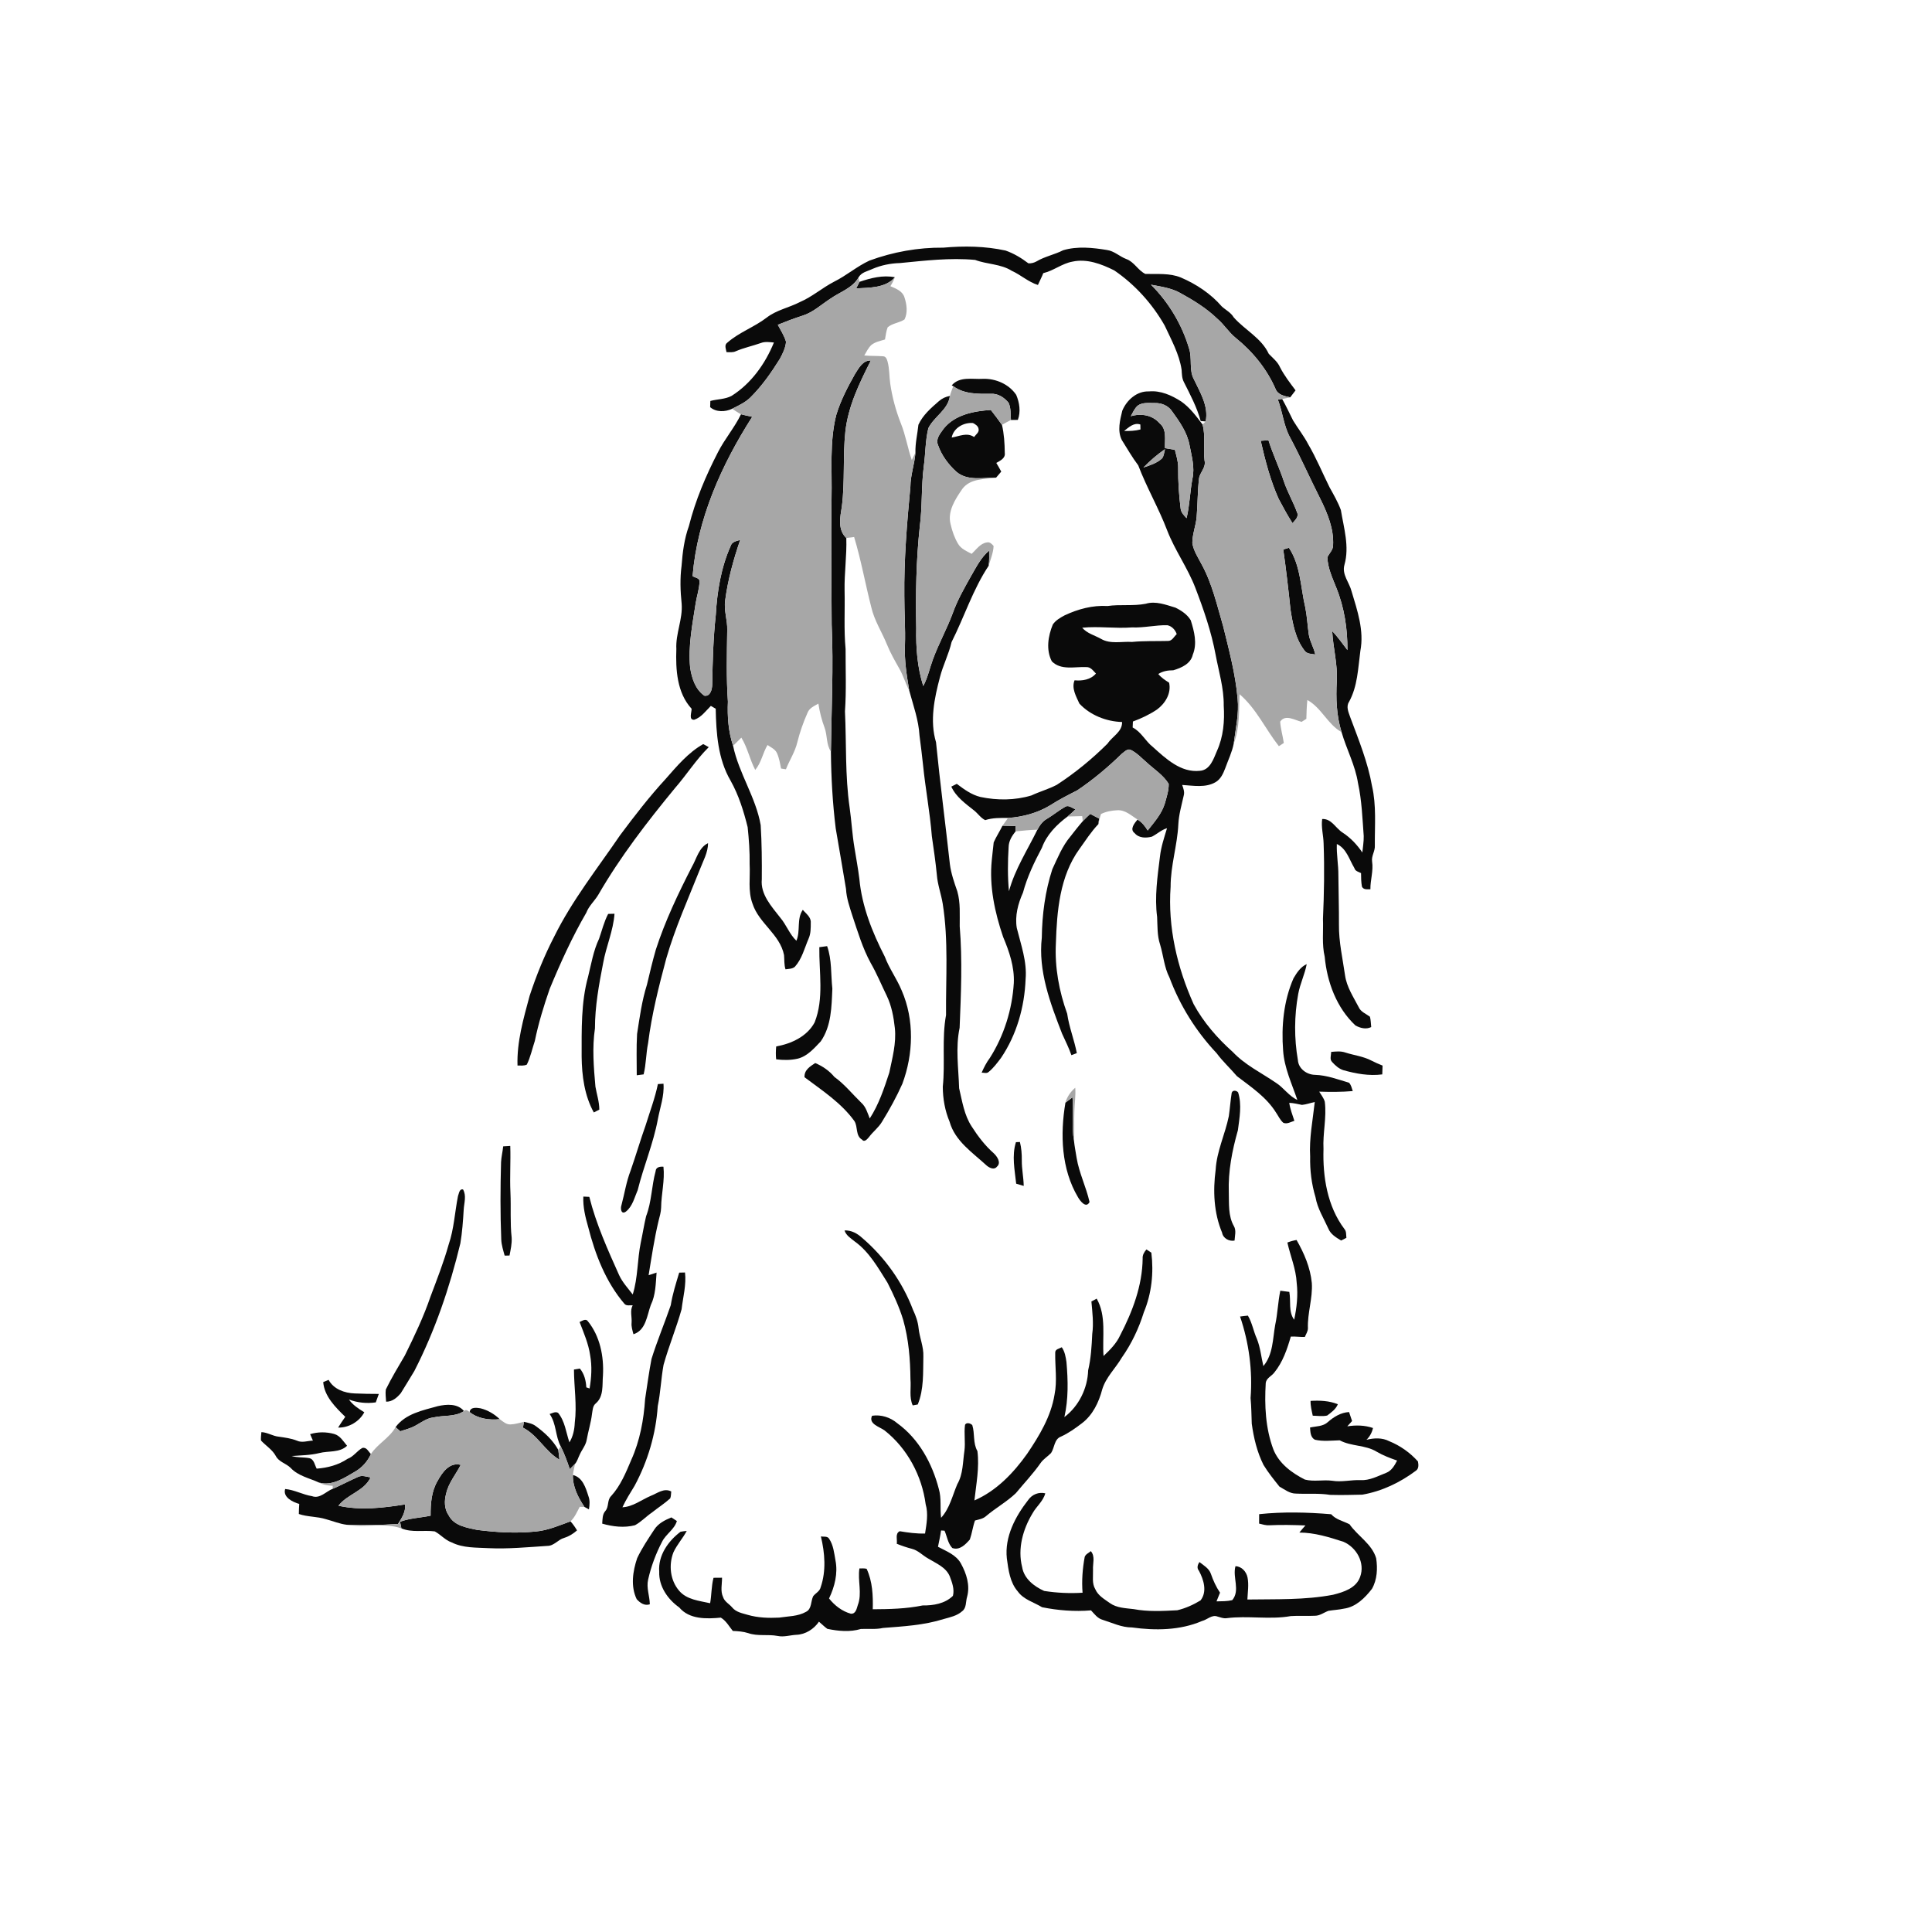 <ns0:svg xmlns:ns0="http://www.w3.org/2000/svg" width="1024pt" height="1024pt" viewBox="0 0 1024 1024" version="1.1">
<ns0:g id="#ffffffff">
<ns0:path fill="#ffffff" opacity="0" d=" M 0.00 0.00 L 1024.00 0.00 L 1024.00 1024.00 L 0.00 1024.00 L 0.00 0.00 M 460.82 138.12 C 454.20 141.17 448.64 146.06 442.12 149.29 C 435.85 152.53 430.49 157.29 423.99 160.09 C 418.20 163.09 411.52 164.30 406.30 168.38 C 399.76 173.39 391.71 176.15 385.50 181.61 C 383.73 182.85 384.81 184.94 385.06 186.64 C 386.72 186.64 388.49 186.92 390.04 186.14 C 394.31 184.31 398.87 183.36 403.25 181.81 C 405.48 180.94 407.88 181.33 410.19 181.54 C 405.60 192.79 398.18 203.24 387.79 209.80 C 384.32 211.69 380.23 211.49 376.50 212.52 C 376.46 213.62 376.43 214.71 376.39 215.80 C 379.56 218.57 384.44 218.37 388.07 216.66 C 389.61 217.65 391.11 218.72 392.75 219.56 C 389.33 226.64 384.11 232.64 380.55 239.65 C 374.11 252.14 368.57 265.18 365.13 278.83 C 362.69 285.57 361.78 292.74 361.25 299.86 C 360.37 306.53 360.59 313.31 361.29 320.00 C 361.94 328.17 358.03 335.85 358.48 344.01 C 358.08 354.91 358.79 367.22 366.56 375.65 C 366.65 377.54 364.84 381.66 367.96 381.48 C 371.70 380.22 374.07 376.81 376.77 374.14 C 377.41 374.52 378.70 375.26 379.34 375.64 C 379.60 388.61 380.51 402.33 387.24 413.79 C 391.54 421.46 394.16 429.91 396.27 438.40 C 396.95 444.91 397.43 451.45 397.32 458.01 C 397.72 465.00 396.33 472.25 398.86 478.98 C 402.23 489.42 413.42 495.21 415.56 506.22 C 415.78 508.74 415.56 511.30 416.33 513.76 C 418.03 513.49 419.97 513.60 421.34 512.36 C 425.07 508.19 426.37 502.64 428.52 497.62 C 429.76 494.93 429.73 491.91 429.72 489.02 C 429.93 486.03 427.18 484.27 425.50 482.22 C 422.11 487.11 424.40 493.33 422.10 498.62 C 418.44 495.14 416.82 490.22 413.58 486.41 C 408.98 480.46 402.98 474.12 403.77 466.01 C 403.84 456.45 403.77 446.88 403.18 437.34 C 400.61 422.54 391.61 409.94 388.55 395.29 C 390.01 393.85 391.47 392.41 392.93 390.97 C 396.22 396.30 397.39 402.55 400.29 408.07 C 403.54 404.24 404.26 399.09 406.81 394.87 C 408.61 396.14 410.94 397.09 411.85 399.26 C 412.99 401.82 413.43 404.61 413.98 407.34 C 414.83 407.47 415.69 407.60 416.55 407.74 C 418.47 402.89 421.43 398.46 422.62 393.33 C 423.96 388.01 425.77 382.80 428.01 377.80 C 428.95 375.25 431.59 374.19 433.76 372.93 C 434.43 377.30 435.50 381.59 437.06 385.73 C 438.57 389.83 437.86 394.59 440.40 398.32 C 440.53 411.93 441.28 425.52 442.94 439.03 C 444.84 449.72 446.56 460.44 448.40 471.14 C 448.65 476.04 450.30 480.69 451.77 485.32 C 454.63 493.85 457.18 502.56 461.53 510.48 C 464.74 516.06 467.18 522.03 470.01 527.81 C 472.59 533.19 473.66 539.10 474.30 544.99 C 475.11 552.95 472.95 560.78 471.35 568.50 C 468.61 576.86 465.81 585.38 460.98 592.81 C 459.81 589.89 458.95 586.65 456.51 584.48 C 451.77 579.89 447.63 574.65 442.24 570.79 C 439.52 567.49 435.99 565.10 432.08 563.43 C 429.31 565.28 426.20 567.11 426.42 570.96 C 435.80 578.01 445.90 584.56 452.86 594.20 C 454.80 597.30 453.34 601.95 456.91 604.04 C 458.18 605.67 459.72 603.67 460.60 602.66 C 462.71 599.79 465.68 597.64 467.49 594.55 C 471.49 588.07 475.16 581.38 478.27 574.43 C 484.13 558.69 484.70 540.54 477.92 525.00 C 475.36 518.79 471.31 513.33 468.95 507.04 C 462.33 494.16 456.82 480.36 455.48 465.83 C 454.80 460.27 453.75 454.77 452.87 449.24 C 451.68 442.20 451.33 435.06 450.32 428.00 C 447.87 411.11 448.65 393.99 447.85 377.01 C 448.62 366.03 448.14 355.00 448.18 344.00 C 447.22 333.69 447.89 323.33 447.65 313.00 C 447.47 303.70 448.87 294.44 448.56 285.14 C 449.93 284.96 451.31 284.79 452.70 284.62 C 456.41 296.88 458.63 309.50 461.81 321.89 C 463.43 328.94 467.46 335.04 470.14 341.68 C 471.95 346.11 474.33 350.27 476.68 354.42 C 478.80 358.09 479.91 362.23 481.90 365.96 C 484.03 373.85 486.90 381.65 487.36 389.88 C 488.00 394.97 488.69 400.05 489.20 405.16 C 490.47 417.89 492.89 430.48 493.90 443.24 C 494.88 450.01 495.88 456.79 496.54 463.61 C 496.93 468.85 498.81 473.81 499.66 478.98 C 502.77 498.50 501.26 518.32 501.42 537.99 C 499.12 550.54 501.02 563.37 499.70 575.99 C 499.73 582.33 500.83 588.66 503.30 594.52 C 506.18 604.88 515.63 610.98 523.08 617.88 C 524.53 619.03 526.94 620.22 528.37 618.39 C 530.82 616.32 528.52 612.98 526.73 611.28 C 522.10 607.20 518.34 602.27 515.03 597.09 C 511.04 591.04 509.99 583.71 508.36 576.80 C 508.03 566.13 506.38 555.34 508.62 544.76 C 509.35 526.86 510.13 508.87 508.67 490.98 C 508.61 484.78 509.14 478.46 507.39 472.42 C 505.75 467.73 504.10 462.98 503.46 458.04 C 501.09 436.48 498.25 414.98 496.11 393.41 C 492.72 382.04 495.23 370.08 498.19 358.92 C 499.81 352.57 502.89 346.70 504.35 340.31 C 511.11 326.96 515.67 312.37 524.03 299.83 C 525.02 296.39 526.47 292.99 526.63 289.39 C 525.74 288.35 524.61 287.12 523.09 287.50 C 519.55 287.98 517.44 291.30 515.00 293.55 C 512.36 292.16 509.37 290.92 507.80 288.23 C 505.88 285.06 504.69 281.49 503.85 277.90 C 502.03 271.00 506.37 264.51 510.09 259.08 C 514.30 253.52 521.77 254.06 527.95 253.16 C 528.84 252.08 529.76 251.02 530.68 249.96 C 529.85 248.40 528.97 246.87 528.06 245.36 C 530.09 244.18 532.98 242.92 532.55 240.05 C 532.50 235.10 532.18 229.91 531.06 225.18 C 532.62 224.27 534.20 223.41 535.82 222.60 C 537.03 222.59 538.25 222.57 539.48 222.55 C 541.10 218.24 540.36 213.42 538.61 209.28 C 534.80 203.63 527.76 200.57 521.03 200.79 C 515.38 201.13 508.64 199.36 504.44 204.24 L 505.26 204.70 C 504.61 206.41 503.91 208.11 503.46 209.89 C 501.26 210.21 499.26 211.19 497.60 212.65 C 493.44 216.26 489.10 220.01 486.78 225.13 C 486.27 230.06 485.06 234.91 485.20 239.91 C 484.53 241.20 483.90 242.51 483.27 243.82 C 481.06 237.44 480.02 230.71 477.49 224.44 C 474.82 217.67 472.91 210.60 471.85 203.40 C 471.29 199.52 471.47 195.54 470.45 191.73 C 470.10 190.45 469.57 188.81 467.95 188.84 C 464.67 188.54 461.36 188.75 458.09 188.40 C 459.24 186.48 460.20 184.36 461.88 182.81 C 463.93 181.18 466.60 180.69 469.06 179.94 C 469.44 177.78 469.70 175.57 470.46 173.50 C 472.95 171.30 476.64 171.15 479.41 169.32 C 481.21 165.70 480.61 161.30 479.38 157.59 C 478.35 154.24 474.84 152.93 471.92 151.70 C 472.88 150.20 473.66 148.61 474.30 146.95 C 467.98 145.67 461.53 147.35 455.55 149.38 C 455.42 148.81 455.16 147.67 455.03 147.10 C 456.54 144.22 459.89 143.77 462.56 142.48 C 467.11 140.55 472.01 139.57 476.94 139.43 C 490.20 138.15 503.53 136.52 516.84 137.76 C 523.20 140.17 530.44 139.83 536.30 143.56 C 541.10 145.72 545.05 149.46 550.12 151.04 C 551.03 148.93 552.14 146.92 552.96 144.77 C 558.42 143.50 562.87 139.67 568.41 138.67 C 576.08 136.98 583.80 139.93 590.58 143.32 C 601.57 150.83 610.73 160.98 617.31 172.55 C 620.81 180.14 625.03 187.62 626.28 196.00 C 626.43 198.21 626.42 200.50 627.49 202.51 C 630.84 209.20 634.43 215.90 636.39 223.16 C 637.05 223.21 638.37 223.32 639.03 223.37 C 638.49 223.93 637.93 224.47 637.37 224.99 C 634.03 220.59 630.67 216.01 626.09 212.81 C 621.00 209.54 615.16 206.87 608.96 207.46 C 602.55 207.20 597.15 212.06 594.83 217.69 C 593.62 222.72 592.13 228.31 594.58 233.22 C 597.44 237.73 600.06 242.39 603.29 246.65 C 607.76 258.42 614.15 269.36 618.63 281.13 C 622.70 291.69 629.48 300.94 633.54 311.52 C 637.97 323.06 642.03 334.82 644.30 347.01 C 645.97 355.95 648.73 364.79 648.60 373.97 C 649.14 382.12 648.42 390.51 645.01 398.02 C 643.19 402.25 641.39 408.18 635.91 408.55 C 625.89 409.63 617.94 402.12 611.06 395.92 C 607.09 392.85 604.91 387.90 600.33 385.59 C 600.37 384.53 600.42 383.47 600.47 382.42 C 604.91 380.78 609.23 378.74 613.18 376.10 C 617.59 372.88 620.91 367.46 619.65 361.84 C 617.56 360.54 615.49 359.16 613.92 357.24 C 616.30 355.68 619.06 355.27 621.86 355.26 C 626.11 354.00 631.12 351.85 632.19 347.03 C 634.65 341.06 632.97 334.62 631.12 328.76 C 629.32 325.70 626.14 323.59 623.01 322.06 C 617.95 320.57 612.54 318.39 607.25 320.01 C 600.58 321.31 593.72 320.23 587.02 321.20 C 579.13 320.72 571.37 322.81 564.29 326.14 C 561.96 327.39 559.52 328.77 558.01 331.01 C 555.51 337.09 554.31 344.44 557.49 350.52 C 562.37 355.44 569.65 353.27 575.76 353.58 C 578.07 353.44 579.44 355.54 580.87 357.00 C 578.08 360.28 573.61 360.97 569.54 360.58 C 567.82 364.81 570.39 369.12 572.10 372.92 C 577.81 379.07 586.39 382.44 594.73 382.68 C 594.87 387.92 589.57 390.25 587.05 394.10 C 578.84 402.27 569.84 409.67 560.11 415.98 C 555.81 418.24 551.08 419.53 546.69 421.60 C 537.95 424.24 528.56 424.28 519.65 422.41 C 514.92 421.26 510.94 418.34 507.12 415.46 C 506.39 415.83 504.93 416.55 504.21 416.92 C 506.72 422.43 511.78 425.97 516.37 429.63 C 518.37 431.23 519.82 433.56 522.18 434.69 C 526.11 433.40 530.18 433.51 534.28 433.53 C 533.31 434.90 532.34 436.28 531.34 437.64 C 529.89 440.64 528.02 443.43 526.68 446.48 C 526.28 449.63 526.03 452.80 525.66 455.96 C 524.26 469.74 527.25 483.57 531.66 496.56 C 534.92 504.29 537.74 512.52 537.34 521.03 C 536.48 535.00 532.16 548.91 524.64 560.73 C 522.85 563.12 521.50 565.79 520.29 568.52 C 521.54 568.53 523.05 569.13 524.08 568.09 C 526.62 565.99 528.60 563.31 530.58 560.69 C 538.87 548.41 543.02 533.72 543.59 518.98 C 544.40 509.67 541.12 500.75 538.92 491.86 C 537.84 485.46 539.58 478.93 542.20 473.11 C 544.44 464.76 548.18 456.95 552.23 449.34 C 554.72 442.47 560.06 437.06 565.83 432.77 C 568.41 432.72 571.00 432.66 573.58 432.55 C 573.68 433.44 573.79 434.33 573.91 435.23 C 571.62 437.84 569.51 440.60 567.36 443.33 C 563.05 448.43 560.55 454.72 557.75 460.71 C 553.95 472.39 552.34 484.72 552.18 496.97 C 550.18 514.64 556.66 531.69 562.92 547.86 C 564.64 551.63 566.50 555.34 567.87 559.26 C 568.59 558.99 570.02 558.44 570.74 558.17 C 569.38 551.12 566.64 544.42 565.63 537.29 C 561.33 525.39 558.99 512.69 559.64 500.01 C 560.18 482.86 561.69 464.38 572.10 450.02 C 575.34 445.52 578.32 440.80 582.18 436.79 C 582.60 435.00 582.95 433.19 583.54 431.45 C 586.24 430.11 589.29 429.57 592.29 429.44 C 596.44 429.23 599.65 432.30 602.91 434.39 C 601.35 436.24 598.58 439.55 601.39 441.58 C 603.62 444.27 607.43 444.25 610.55 443.44 C 613.28 442.06 615.54 439.84 618.54 438.97 C 617.06 443.91 615.39 448.80 614.81 453.95 C 613.50 464.56 611.89 475.32 613.30 486.01 C 613.54 490.87 613.29 495.82 614.84 500.51 C 616.63 506.37 617.02 512.63 619.85 518.13 C 625.40 532.99 633.95 546.69 644.84 558.22 C 648.06 562.60 652.10 566.26 655.60 570.39 C 663.07 576.11 671.24 581.50 676.30 589.66 C 677.57 591.49 678.46 593.64 680.20 595.11 C 682.20 595.94 684.16 594.61 686.04 594.06 C 685.03 590.91 683.80 587.82 683.33 584.53 C 685.61 584.59 687.84 585.20 690.09 585.62 C 692.39 585.38 694.59 584.57 696.85 584.08 C 695.80 593.71 693.84 603.30 694.41 613.04 C 694.25 620.31 695.15 627.59 697.25 634.55 C 698.28 640.54 701.59 645.70 704.04 651.15 C 705.24 654.18 708.17 655.91 710.83 657.50 C 711.53 657.15 712.92 656.44 713.62 656.08 C 713.42 654.49 713.70 652.70 712.58 651.41 C 703.50 639.39 701.03 623.68 701.48 608.99 C 701.04 600.62 703.23 592.33 702.17 583.97 C 701.63 581.95 700.24 580.34 699.20 578.59 C 705.13 578.79 711.07 578.81 716.99 578.29 C 716.45 576.76 716.17 575.04 714.99 573.86 C 709.09 572.12 703.23 569.88 697.00 569.69 C 692.69 569.62 688.27 566.52 687.92 561.97 C 685.90 550.38 685.96 538.41 688.08 526.84 C 689.06 521.42 691.58 516.42 692.58 511.01 C 689.33 512.47 687.31 515.58 685.57 518.55 C 680.35 530.51 679.09 543.90 680.08 556.81 C 680.68 566.01 684.72 574.40 687.62 582.99 C 683.07 580.90 680.35 576.44 676.17 573.82 C 668.49 568.57 659.88 564.45 653.42 557.59 C 645.26 550.31 637.93 541.90 632.67 532.25 C 623.93 512.82 618.91 491.42 620.45 470.03 C 620.41 458.82 624.01 448.08 624.54 436.93 C 624.79 431.73 626.28 426.71 627.40 421.65 C 627.95 419.72 627.20 417.83 626.58 416.04 C 632.49 416.39 639.06 417.70 644.43 414.47 C 647.04 412.87 648.35 409.95 649.40 407.19 C 650.94 402.87 653.00 398.70 653.89 394.16 C 657.18 385.84 656.61 376.71 657.00 367.95 C 665.88 375.56 670.71 386.44 677.83 395.49 C 678.48 395.07 679.79 394.23 680.44 393.80 C 679.91 390.01 678.76 386.32 678.52 382.49 C 681.22 378.40 686.32 381.73 689.88 382.59 C 690.51 382.19 691.77 381.40 692.39 381.01 C 692.47 377.67 692.58 374.33 692.92 371.01 C 700.42 375.13 703.63 383.88 711.06 388.04 C 713.68 397.13 718.32 405.62 719.77 415.06 C 721.79 424.28 722.10 433.72 722.80 443.10 C 722.87 446.03 722.35 448.93 722.07 451.84 C 719.29 447.73 715.83 444.05 711.66 441.33 C 707.95 439.03 705.76 433.81 700.78 434.10 C 700.16 438.44 701.44 442.69 701.54 447.01 C 702.03 460.34 701.80 473.68 701.20 487.00 C 701.46 493.69 700.57 500.49 702.12 507.08 C 703.36 520.49 708.40 534.15 718.41 543.51 C 720.92 544.92 724.05 545.72 726.77 544.37 C 726.57 542.53 726.57 540.66 726.10 538.88 C 724.01 537.30 721.24 536.37 720.13 533.80 C 717.32 528.40 713.79 523.15 712.91 517.00 C 711.63 508.05 709.56 499.15 709.67 490.06 C 709.72 481.37 709.43 472.69 709.37 464.01 C 709.42 458.43 708.32 452.92 708.55 447.34 C 713.69 449.73 715.14 455.61 717.85 460.09 C 718.27 461.75 720.04 462.08 721.38 462.76 C 721.39 465.15 721.43 467.56 721.86 469.93 C 722.73 471.73 724.70 471.29 726.34 471.33 C 726.27 466.40 728.01 461.57 727.24 456.63 C 726.77 453.65 728.93 451.05 728.69 448.07 C 728.61 437.57 729.58 426.89 727.19 416.57 C 724.99 404.03 720.15 392.20 715.72 380.32 C 714.83 377.69 713.30 374.67 715.00 372.02 C 719.57 363.78 719.80 354.10 721.02 344.99 C 723.08 334.26 719.44 323.65 716.39 313.50 C 715.22 308.74 711.10 304.53 712.59 299.34 C 715.31 289.68 712.25 279.87 710.69 270.33 C 709.14 266.11 706.86 262.19 704.69 258.27 C 700.93 250.70 697.71 242.86 693.43 235.55 C 691.11 231.08 687.95 227.12 685.34 222.82 C 683.43 219.02 681.66 215.15 679.56 211.46 C 680.99 211.23 682.42 210.91 683.84 210.60 C 684.77 209.36 685.72 208.13 686.67 206.89 C 683.71 202.93 680.68 199.04 678.42 194.62 C 677.14 191.69 674.60 189.77 672.47 187.53 C 668.57 179.13 659.78 174.89 653.88 168.19 C 652.39 165.63 649.69 164.35 647.58 162.43 C 641.74 155.67 634.08 150.61 625.92 147.10 C 619.91 144.63 613.37 145.37 607.06 145.19 C 603.12 143.28 601.13 138.74 596.89 137.27 C 593.38 135.93 590.54 133.03 586.74 132.51 C 579.11 131.25 571.02 130.40 563.50 132.63 C 558.93 134.97 553.79 135.91 549.37 138.55 C 548.05 139.28 546.56 139.68 545.06 139.56 C 541.37 136.76 537.37 134.33 532.98 132.80 C 522.16 130.44 511.00 130.27 500.00 131.26 C 486.66 131.12 473.33 133.53 460.82 138.12 M 352.82 412.84 C 344.16 422.25 336.33 432.40 328.69 442.64 C 316.64 460.32 303.20 477.22 293.70 496.49 C 288.50 506.54 284.24 517.09 280.70 527.84 C 277.46 539.89 273.89 552.15 274.29 564.76 C 275.93 564.73 277.67 564.99 279.22 564.27 C 281.18 560.30 282.07 555.90 283.47 551.72 C 285.40 542.35 288.20 533.17 291.34 524.14 C 297.05 510.33 303.26 496.66 310.76 483.73 C 312.15 480.08 315.21 477.48 317.16 474.16 C 328.77 454.07 343.00 435.63 357.73 417.74 C 363.92 410.65 368.92 402.63 375.65 396.00 C 374.92 395.60 373.45 394.78 372.72 394.38 C 364.76 398.89 358.78 406.06 352.82 412.84 M 366.69 459.49 C 359.42 473.68 352.52 488.13 347.61 503.32 C 345.84 509.48 344.35 515.71 342.89 521.95 C 340.20 530.42 339.02 539.28 337.66 548.04 C 337.24 555.31 337.50 562.62 337.49 569.91 C 338.70 569.74 339.92 569.58 341.14 569.44 C 342.48 564.00 342.39 558.38 343.50 552.92 C 345.41 537.72 349.17 522.83 353.13 508.05 C 357.79 491.87 364.71 476.49 370.93 460.88 C 372.66 456.32 375.26 451.90 375.28 446.88 C 370.37 449.25 369.22 455.14 366.69 459.49 M 322.34 484.39 C 320.14 488.55 319.07 493.14 317.52 497.55 C 314.51 503.91 313.37 510.91 311.70 517.69 C 307.89 531.44 308.31 545.85 308.28 559.99 C 308.39 570.10 309.77 580.66 314.73 589.62 C 315.46 589.25 316.92 588.49 317.65 588.12 C 317.65 583.95 316.28 580.00 315.59 575.95 C 314.68 565.68 313.81 555.28 315.34 545.04 C 315.34 533.38 317.46 521.86 319.68 510.45 C 321.25 501.64 325.08 493.27 325.70 484.30 C 324.57 484.32 323.46 484.35 322.34 484.39 M 434.26 502.03 C 434.07 515.28 436.80 529.15 431.79 541.85 C 427.82 549.35 419.41 553.19 411.40 554.64 C 411.18 556.90 411.13 559.18 411.38 561.46 C 415.17 561.95 419.06 561.97 422.80 561.11 C 427.93 559.84 431.49 555.64 434.99 551.98 C 440.68 543.82 440.76 533.54 441.16 524.00 C 440.34 516.49 440.96 508.70 438.39 501.47 C 437.01 501.66 435.63 501.84 434.26 502.03 M 705.52 557.54 C 705.59 559.30 704.58 561.49 706.08 562.91 C 707.70 564.70 709.59 566.43 711.95 567.20 C 718.65 569.09 725.65 570.36 732.63 569.45 C 732.70 567.89 732.76 566.33 732.79 564.78 C 730.79 563.98 728.81 563.14 726.91 562.15 C 722.61 559.87 717.70 559.36 713.13 557.88 C 710.67 557.01 708.05 557.30 705.52 557.54 M 348.70 574.58 C 347.16 582.07 344.43 589.24 342.17 596.52 C 339.35 604.44 337.01 612.52 334.23 620.46 C 331.95 626.34 331.02 632.62 329.40 638.70 C 328.74 640.44 329.19 644.00 331.73 642.18 C 335.30 639.38 336.26 634.70 338.00 630.75 C 341.13 618.14 346.29 606.08 348.67 593.27 C 349.83 587.00 352.16 580.85 351.66 574.39 C 350.67 574.45 349.68 574.51 348.70 574.58 M 564.70 584.43 C 561.86 601.19 562.48 619.65 571.39 634.61 C 572.57 636.64 575.67 640.68 577.48 637.09 C 575.70 629.14 571.96 621.76 570.63 613.70 C 570.15 610.65 569.54 607.62 569.22 604.55 C 569.54 599.37 569.21 594.18 569.43 589.01 C 569.52 584.84 570.24 580.68 569.90 576.51 C 567.47 578.62 565.55 581.30 564.70 584.43 M 652.83 579.20 C 652.17 583.31 651.90 587.47 651.30 591.59 C 649.35 601.14 644.89 610.14 644.33 619.96 C 642.84 631.14 643.33 642.82 647.73 653.33 C 648.25 656.36 651.45 658.07 654.34 657.54 C 654.47 655.01 655.35 652.20 653.99 649.87 C 650.90 644.47 651.46 637.99 651.29 632.01 C 650.89 620.82 653.07 609.76 656.11 599.06 C 656.96 592.46 658.29 585.54 656.24 579.03 C 655.42 577.93 653.35 577.62 652.83 579.20 M 538.47 605.37 C 536.20 612.53 537.82 620.10 538.60 627.38 C 539.92 627.76 541.25 628.16 542.59 628.56 C 542.52 624.00 541.51 619.52 541.58 614.96 C 541.60 611.70 541.38 608.44 540.57 605.28 C 540.05 605.30 539.00 605.35 538.47 605.37 M 266.70 607.59 C 266.42 610.40 265.71 613.15 265.57 615.98 C 265.19 629.66 265.13 643.36 265.68 657.05 C 265.81 659.94 266.72 662.72 267.48 665.50 C 268.12 665.49 269.41 665.47 270.05 665.46 C 270.66 662.34 271.37 659.20 271.19 656.01 C 270.31 648.03 270.91 639.99 270.54 631.99 C 270.15 623.78 270.73 615.57 270.45 607.37 C 269.20 607.45 267.95 607.52 266.70 607.59 M 347.49 620.77 C 345.33 628.62 345.41 636.97 342.45 644.62 C 341.36 649.19 340.64 653.85 339.65 658.46 C 337.75 667.59 338.17 677.15 335.36 686.10 C 332.80 682.76 329.88 679.63 328.11 675.77 C 322.07 662.29 315.95 648.74 312.35 634.36 C 311.29 634.30 310.23 634.25 309.18 634.21 C 308.93 639.71 310.24 645.09 311.75 650.34 C 315.47 664.96 321.09 679.50 331.00 691.09 C 332.08 692.28 333.90 691.73 335.34 691.83 C 333.79 694.73 335.00 697.94 334.76 701.03 C 334.54 703.13 335.22 705.16 335.75 707.18 C 342.41 705.02 342.88 697.26 344.94 691.68 C 347.54 686.34 347.54 680.29 348.00 674.50 C 346.60 674.98 345.19 675.44 343.78 675.89 C 345.36 666.26 346.78 656.59 349.05 647.09 C 349.62 644.77 350.36 642.46 350.41 640.06 C 350.49 632.81 352.43 625.66 351.64 618.39 C 349.86 618.24 347.61 618.55 347.49 620.77 M 242.74 633.95 C 241.04 642.51 240.65 651.35 237.79 659.67 C 235.17 669.05 231.59 678.12 228.17 687.23 C 224.50 697.99 219.60 708.26 214.57 718.44 C 211.08 724.37 207.54 730.28 204.49 736.46 C 204.19 738.60 204.52 740.77 204.65 742.92 C 207.88 743.02 210.49 740.74 212.43 738.41 C 214.86 734.51 217.23 730.58 219.61 726.66 C 230.58 705.26 238.36 682.36 244.00 659.02 C 245.00 653.07 245.42 647.05 245.78 641.04 C 245.99 637.53 247.32 633.71 245.42 630.44 C 243.43 629.99 243.28 632.63 242.74 633.95 M 447.61 652.16 C 448.46 654.84 450.94 656.31 453.01 657.99 C 460.73 663.50 465.42 672.00 470.38 679.85 C 473.62 686.21 476.62 692.73 478.71 699.57 C 481.60 709.79 482.46 720.44 482.56 731.02 C 482.99 735.63 481.78 740.51 483.75 744.89 C 484.42 744.77 485.76 744.53 486.43 744.40 C 489.74 736.36 489.20 727.51 489.40 718.99 C 489.62 713.83 487.40 709.03 486.87 703.96 C 486.53 700.57 485.40 697.36 483.94 694.31 C 478.36 679.55 468.90 666.31 456.92 656.07 C 454.37 653.73 451.17 651.98 447.61 652.16 M 682.34 658.57 C 683.93 665.73 686.92 672.60 687.28 680.01 C 688.05 686.53 687.30 693.09 685.94 699.48 C 682.81 695.31 684.28 689.60 683.37 684.73 C 681.77 684.52 680.18 684.30 678.59 684.11 C 677.33 690.10 677.18 696.25 675.88 702.24 C 674.54 709.68 674.78 717.95 669.61 724.05 C 668.46 719.22 668.03 714.19 666.16 709.57 C 664.35 705.56 663.68 701.11 661.41 697.31 C 660.01 697.43 658.63 697.60 657.26 697.79 C 661.96 711.63 663.95 726.42 662.83 741.00 C 663.25 745.52 663.29 750.06 663.46 754.60 C 664.49 762.12 666.27 769.61 669.68 776.43 C 672.15 780.49 675.16 784.20 678.12 787.92 C 680.87 789.45 683.59 791.66 686.91 791.63 C 692.93 791.95 699.01 791.34 705.00 792.31 C 710.68 792.46 716.37 792.36 722.06 792.20 C 732.40 790.41 742.12 785.76 750.48 779.49 C 752.08 778.41 751.87 776.23 751.54 774.59 C 747.37 769.93 742.13 766.22 736.34 763.87 C 732.58 761.92 728.25 762.13 724.26 763.13 C 726.01 761.41 727.19 759.27 727.71 756.87 C 723.31 755.36 718.65 755.28 714.09 755.99 C 714.93 755.04 715.77 754.11 716.63 753.18 C 716.08 751.59 715.54 750.00 715.03 748.42 C 710.72 748.64 706.93 750.96 703.77 753.74 C 701.22 756.11 697.55 755.90 694.35 756.61 C 694.53 758.96 694.52 761.79 696.91 763.08 C 701.22 764.09 705.70 763.51 710.08 763.40 C 716.19 766.69 723.65 765.77 729.62 769.41 C 733.04 771.42 736.76 772.82 740.50 774.13 C 739.15 776.71 737.60 779.51 734.72 780.63 C 730.31 782.33 725.95 784.79 721.07 784.49 C 716.02 784.30 711.00 785.68 705.99 784.81 C 701.22 784.21 696.33 785.41 691.63 784.21 C 684.68 780.69 677.90 775.71 674.92 768.24 C 670.71 757.03 670.16 744.82 670.87 732.98 C 671.21 730.37 674.03 729.36 675.46 727.41 C 679.90 721.93 682.22 715.10 684.15 708.42 C 686.63 708.27 689.11 708.72 691.60 708.60 C 692.20 707.11 693.20 705.70 693.23 704.06 C 692.90 695.97 695.83 688.11 695.29 680.00 C 694.51 671.87 691.22 664.24 687.20 657.22 C 685.53 657.50 683.90 657.96 682.34 658.57 M 605.63 667.07 C 605.47 681.44 600.24 695.17 593.70 707.77 C 591.71 712.09 588.30 715.50 584.90 718.71 C 584.14 708.58 586.56 697.57 581.26 688.30 C 580.57 688.67 579.17 689.43 578.47 689.81 C 578.97 695.54 579.71 701.30 578.91 707.04 C 578.61 713.51 578.23 719.98 576.74 726.31 C 576.45 735.85 571.79 745.31 564.14 751.09 C 566.32 741.53 566.10 731.67 565.25 721.95 C 564.85 719.20 564.39 716.39 562.76 714.07 C 561.47 714.84 559.17 715.04 559.29 717.00 C 559.15 724.38 560.42 731.88 558.92 739.20 C 557.05 750.73 550.87 760.97 544.44 770.49 C 537.20 780.70 528.11 790.19 516.46 795.26 C 517.41 786.59 519.16 777.79 518.05 769.10 C 515.61 764.87 516.75 759.86 515.34 755.37 C 514.47 754.34 512.21 753.74 511.49 755.17 C 510.85 759.76 511.78 764.41 511.16 769.01 C 510.27 774.93 510.50 781.28 507.40 786.62 C 504.79 792.69 503.40 799.43 498.80 804.46 C 498.16 799.36 499.06 794.11 497.58 789.12 C 494.11 775.67 487.03 762.64 475.61 754.37 C 471.96 751.24 467.00 749.64 462.21 750.38 C 460.14 754.72 466.20 756.21 468.86 758.17 C 480.87 767.65 488.64 782.16 490.62 797.28 C 492.10 802.40 491.09 807.67 490.30 812.81 C 485.79 812.93 481.32 812.33 476.89 811.58 C 474.30 812.78 475.68 815.99 475.31 818.23 C 477.92 819.29 480.60 820.20 483.34 820.91 C 486.66 821.74 489.01 824.42 491.94 826.04 C 496.12 828.60 501.31 830.59 503.37 835.42 C 504.61 838.68 505.98 842.30 505.07 845.83 C 500.87 849.97 494.73 851.00 489.01 850.92 C 480.31 852.71 471.43 852.89 462.58 852.94 C 462.77 845.70 462.45 838.17 459.33 831.50 C 458.08 831.16 456.77 831.31 455.51 831.31 C 454.49 837.78 457.06 844.48 454.64 850.78 C 454.03 852.67 453.59 855.45 450.99 855.31 C 446.34 854.03 442.38 850.96 439.41 847.22 C 442.39 841.00 444.18 833.92 442.82 827.04 C 442.11 823.14 441.73 818.96 439.47 815.60 C 438.57 814.03 436.55 814.63 435.09 814.33 C 437.20 823.10 437.96 832.61 434.97 841.27 C 434.49 843.42 432.32 844.38 431.03 845.97 C 429.65 848.71 430.34 852.76 427.21 854.30 C 422.87 856.77 417.76 856.61 412.98 857.37 C 407.41 857.65 401.72 857.47 396.34 855.91 C 393.40 855.05 390.10 854.48 388.06 851.97 C 386.51 850.11 384.03 848.93 383.26 846.52 C 381.72 843.27 382.74 839.64 382.69 836.22 C 381.18 836.21 379.68 836.22 378.18 836.26 C 377.02 840.66 377.18 845.27 376.39 849.74 C 370.66 848.45 363.93 847.89 359.91 843.07 C 355.18 837.55 354.33 829.42 356.94 822.75 C 358.81 818.69 361.89 815.36 363.98 811.43 C 362.87 811.52 361.78 811.66 360.70 811.86 C 354.14 816.79 348.75 824.43 349.40 833.00 C 349.12 840.75 353.87 847.64 360.00 851.97 C 365.37 858.38 374.49 858.09 382.05 857.38 C 384.81 858.99 386.42 861.99 388.40 864.43 C 391.14 864.56 393.91 864.73 396.55 865.58 C 401.59 867.36 407.00 866.09 412.18 867.09 C 415.51 867.79 418.77 866.65 422.09 866.48 C 426.88 866.32 431.41 863.45 434.06 859.52 C 435.54 860.78 436.92 862.18 438.52 863.33 C 444.33 864.53 450.50 865.12 456.27 863.39 C 460.17 863.19 464.13 863.72 468.00 862.85 C 478.82 862.01 489.80 861.41 500.21 858.11 C 503.59 857.16 507.22 856.44 509.92 854.02 C 512.36 852.29 511.78 848.88 512.59 846.32 C 514.24 840.28 512.25 834.02 509.33 828.73 C 506.80 824.06 501.56 822.18 497.15 819.82 C 497.74 816.95 498.37 814.08 498.78 811.18 C 499.24 811.21 500.17 811.27 500.63 811.30 C 501.97 814.35 502.36 817.98 504.73 820.48 C 508.64 821.88 511.71 818.62 514.04 815.97 C 515.19 812.68 515.60 809.19 516.76 805.91 C 518.76 805.34 520.99 805.05 522.60 803.59 C 527.67 799.27 533.59 796.02 538.41 791.42 C 542.79 786.11 547.57 781.12 551.51 775.47 C 552.99 773.31 555.31 771.99 557.09 770.13 C 558.97 767.32 558.71 762.77 562.33 761.43 C 566.34 759.61 569.93 757.04 573.41 754.38 C 579.16 750.05 582.44 743.19 584.21 736.38 C 586.17 729.94 591.26 725.23 594.59 719.54 C 599.73 712.23 603.61 704.06 606.26 695.53 C 610.39 685.62 611.56 674.56 610.24 663.94 C 609.59 663.51 608.28 662.65 607.63 662.22 C 606.46 663.60 605.48 665.18 605.63 667.07 M 359.99 674.52 C 358.28 680.21 356.46 685.89 355.52 691.78 C 352.24 701.30 348.33 710.62 345.32 720.24 C 343.95 727.27 343.03 734.39 341.93 741.46 C 341.20 752.51 339.17 763.60 334.60 773.74 C 331.75 780.48 328.90 787.47 323.90 792.95 C 321.72 795.05 322.84 798.55 320.90 800.79 C 319.21 802.64 319.38 805.22 319.18 807.56 C 324.81 809.16 330.82 809.89 336.56 808.40 C 339.90 806.57 342.51 803.73 345.63 801.60 C 348.79 799.07 352.24 796.90 355.23 794.17 C 355.70 793.01 355.61 791.72 355.77 790.51 C 351.91 788.48 348.36 791.52 344.85 792.86 C 339.91 794.98 335.46 798.61 329.89 798.89 C 331.75 794.91 334.09 791.20 336.37 787.46 C 343.35 774.47 347.64 760.01 348.62 745.28 C 350.12 738.06 350.37 730.65 351.70 723.41 C 354.48 713.45 358.47 703.87 361.26 693.92 C 362.02 687.46 363.83 680.97 363.07 674.45 C 362.30 674.46 360.76 674.50 359.99 674.52 M 307.19 700.68 C 309.39 706.44 311.91 712.16 312.79 718.32 C 313.85 724.15 313.48 730.12 312.50 735.93 C 312.06 735.78 311.19 735.48 310.76 735.33 C 310.56 731.75 309.69 728.15 307.34 725.36 C 306.56 725.49 304.99 725.75 304.21 725.88 C 304.25 735.28 305.85 744.69 304.64 754.07 C 304.49 757.68 303.74 761.36 301.81 764.48 C 299.99 759.21 299.46 753.28 295.79 748.83 C 294.30 748.00 292.74 749.05 291.31 749.45 C 294.95 754.57 294.30 761.16 297.17 766.57 C 296.86 767.05 296.23 768.02 295.92 768.50 C 293.11 763.41 288.75 759.34 284.09 755.95 C 282.26 754.49 279.90 754.13 277.69 753.59 C 275.31 754.14 272.93 754.92 270.47 754.98 C 268.25 755.03 266.55 753.42 264.88 752.21 C 262.06 749.48 258.53 747.40 254.72 746.44 C 252.68 746.10 249.28 745.60 248.92 748.43 C 248.00 747.72 246.94 746.79 245.92 747.89 C 242.54 743.82 236.73 744.23 232.08 745.28 C 224.05 747.53 214.93 749.26 209.66 756.41 C 206.44 762.18 200.14 765.23 196.59 770.67 C 195.25 769.35 194.32 766.89 192.04 767.44 C 189.17 769.03 187.40 772.05 184.22 773.21 C 179.34 776.47 173.65 777.99 167.85 778.41 C 166.76 776.44 166.47 773.32 163.86 772.84 C 160.79 772.27 157.60 772.64 154.59 771.70 C 159.47 771.34 164.38 771.35 169.16 770.17 C 174.08 768.88 180.01 770.10 183.95 766.29 C 181.98 763.94 180.28 760.93 177.14 760.04 C 172.99 758.88 168.50 758.87 164.37 760.13 C 164.85 761.27 165.35 762.41 165.85 763.55 C 163.03 763.65 160.10 764.85 157.38 763.58 C 154.32 762.36 151.03 761.94 147.80 761.48 C 144.57 761.19 141.80 759.18 138.54 759.06 C 138.45 760.53 138.17 762.01 138.33 763.50 C 140.92 766.30 144.36 768.32 146.21 771.76 C 147.85 774.90 151.64 775.62 154.02 777.99 C 158.00 782.31 164.05 783.44 169.18 785.83 C 171.37 787.05 173.87 787.38 176.33 787.52 C 176.33 787.91 176.34 788.71 176.34 789.10 C 172.74 790.50 169.55 794.55 165.35 792.99 C 160.48 792.22 156.08 789.63 151.14 789.21 C 149.81 793.55 155.13 796.14 158.60 797.11 C 158.46 798.88 158.42 800.66 158.39 802.45 C 163.04 804.05 168.07 803.72 172.75 805.20 C 176.43 806.18 180.00 807.71 183.81 808.16 C 193.39 809.91 203.43 806.86 212.75 810.06 C 218.40 812.44 224.56 810.88 230.43 811.67 C 233.59 813.37 235.96 816.31 239.41 817.52 C 245.48 820.54 252.37 820.20 258.96 820.56 C 269.35 821.05 279.72 820.03 290.08 819.36 C 293.69 819.38 295.81 815.95 299.10 815.08 C 301.63 814.30 303.87 812.87 305.84 811.14 C 304.82 809.44 303.70 807.81 302.38 806.35 C 304.65 804.24 305.84 801.31 307.27 798.64 C 308.09 798.65 308.92 798.67 309.76 798.70 C 310.36 799.03 311.55 799.67 312.15 800.00 C 312.53 797.65 312.75 795.21 311.86 792.95 C 310.43 788.50 308.82 783.07 303.66 781.78 C 303.87 779.78 304.40 777.84 304.77 775.88 C 305.99 774.49 306.42 772.63 307.25 771.02 C 308.40 768.37 310.44 766.10 310.95 763.19 C 311.75 758.57 313.23 754.09 313.77 749.42 C 314.14 747.43 314.09 745.15 315.83 743.78 C 320.11 740.10 319.13 734.01 319.58 728.98 C 320.13 718.91 318.03 708.22 311.55 700.25 C 310.43 698.65 308.47 700.20 307.19 700.68 M 171.31 732.54 C 171.91 740.12 177.84 745.91 183.00 750.95 C 181.67 752.80 180.42 754.70 179.21 756.64 C 184.76 756.83 190.54 753.44 193.08 748.53 C 190.04 746.67 187.03 744.72 184.93 741.77 C 189.51 743.48 194.33 743.98 199.17 743.29 C 199.70 741.79 200.25 740.29 200.79 738.81 C 196.52 738.79 192.25 738.76 187.98 738.55 C 182.61 738.34 176.86 736.34 174.16 731.35 C 173.45 731.65 172.02 732.25 171.31 732.54 M 694.63 742.50 C 694.55 745.16 695.23 747.75 695.79 750.35 C 698.32 750.39 700.91 750.83 703.42 750.27 C 705.61 748.60 708.02 746.93 709.09 744.28 C 704.52 742.40 699.49 742.21 694.63 742.50 M 545.00 794.98 C 538.16 803.73 532.39 814.56 533.65 826.03 C 534.50 832.10 535.25 838.69 539.46 843.51 C 542.55 847.84 547.96 849.19 552.30 851.86 C 560.81 853.57 569.57 854.26 578.26 853.53 C 580.07 855.45 581.73 857.82 584.44 858.54 C 589.54 860.14 594.51 862.60 599.97 862.58 C 612.32 864.29 625.46 864.17 637.10 859.16 C 639.86 858.49 642.32 855.65 645.31 856.81 C 646.85 857.20 648.39 857.91 650.04 857.68 C 661.36 856.20 672.89 858.57 684.14 856.56 C 688.43 856.26 692.74 856.61 697.04 856.38 C 699.64 856.35 701.75 854.62 704.11 853.77 C 706.84 853.32 709.62 853.21 712.33 852.61 C 718.64 851.75 723.43 846.94 727.16 842.13 C 729.94 837.27 730.23 831.29 729.39 825.88 C 727.13 818.29 719.63 814.14 715.28 807.90 C 711.96 806.18 708.12 805.48 705.54 802.58 C 692.86 801.52 680.06 801.20 667.38 802.54 C 667.34 804.20 667.33 805.86 667.35 807.54 C 669.18 807.99 671.02 808.56 672.94 808.42 C 679.26 808.11 685.59 808.28 691.91 808.51 C 690.81 809.75 689.72 810.99 688.68 812.29 C 696.74 812.30 704.46 814.72 712.04 817.17 C 719.01 820.16 723.64 828.37 720.89 835.79 C 718.79 841.78 712.14 843.84 706.58 845.25 C 691.61 848.12 676.30 847.52 661.14 847.77 C 661.31 843.88 661.97 839.94 661.22 836.09 C 660.60 833.02 658.10 830.19 654.82 830.13 C 653.17 836.06 657.47 842.91 653.11 848.12 C 650.38 848.76 647.55 848.70 644.77 848.76 C 645.39 847.21 646.05 845.69 646.64 844.15 C 644.54 841.07 643.01 837.65 641.79 834.15 C 640.81 831.27 637.96 829.68 635.71 827.91 C 634.79 829.31 634.20 831.07 635.44 832.51 C 637.97 837.20 639.97 843.61 636.31 848.25 C 632.51 850.55 628.33 852.45 624.00 853.47 C 616.30 853.88 608.47 854.31 600.85 852.86 C 596.55 852.34 591.89 852.27 588.23 849.65 C 585.37 847.59 582.01 845.74 580.55 842.36 C 578.65 839.23 579.44 835.44 579.32 831.99 C 579.12 828.68 580.60 824.91 578.15 822.13 C 577.06 823.12 575.39 823.72 574.91 825.22 C 573.76 831.47 573.28 837.82 573.78 844.18 C 566.98 844.60 560.14 844.28 553.42 843.23 C 548.09 840.83 542.75 836.73 541.76 830.60 C 539.27 820.86 542.15 810.56 547.24 802.14 C 549.27 798.43 552.92 795.71 554.02 791.49 C 550.56 790.67 547.03 792.08 545.00 794.98 M 346.75 810.75 C 343.53 815.64 340.25 820.53 337.72 825.83 C 335.38 832.75 334.16 840.78 337.47 847.61 C 339.27 849.58 341.64 851.26 344.42 850.31 C 344.36 845.92 342.50 841.64 343.52 837.23 C 345.09 830.24 347.62 823.45 350.94 817.10 C 352.99 813.04 357.43 810.67 358.76 806.18 C 358.03 805.70 356.57 804.74 355.84 804.26 C 352.37 805.70 348.83 807.46 346.75 810.75 Z" />
<ns0:path fill="#ffffff" opacity="0" d=" M 504.41 231.92 C 505.40 226.81 510.76 223.82 515.67 224.21 C 516.91 224.81 518.40 225.76 518.65 227.24 C 519.16 229.12 517.21 230.28 516.28 231.63 C 512.46 229.03 508.41 231.26 504.41 231.92 Z" />
<ns0:path fill="#ffffff" opacity="0" d=" M 595.79 228.42 C 598.25 226.51 601.03 223.78 604.41 225.00 C 604.43 225.66 604.45 226.97 604.47 227.63 C 601.64 228.39 598.70 228.47 595.79 228.42 Z" />
<ns0:path fill="#ffffff" opacity="0" d=" M 599.98 332.54 C 606.27 332.83 612.43 331.24 618.71 331.38 C 621.12 331.87 622.89 333.81 623.69 336.09 C 622.24 337.42 621.23 339.82 618.96 339.72 C 612.63 339.88 606.30 339.62 600.00 340.24 C 594.53 339.87 588.55 341.54 583.56 338.61 C 580.19 336.71 576.17 335.76 573.58 332.70 C 582.35 331.83 591.18 333.22 599.98 332.54 Z" />
<ns0:path fill="#ffffff" opacity="0" d=" M 538.31 440.64 C 542.14 440.28 545.98 439.83 549.84 439.76 C 544.58 450.52 537.93 460.70 534.77 472.37 C 534.03 464.61 534.11 456.78 534.59 449.01 C 534.64 445.81 536.31 443.02 538.31 440.64 Z" />
</ns0:g>
<ns0:g id="#0a0a0aff">
<ns0:path fill="#0a0a0a" opacity="1.00" d=" M 460.82 138.12 C 473.33 133.53 486.66 131.12 500.00 131.26 C 511.00 130.27 522.16 130.44 532.98 132.80 C 537.37 134.33 541.37 136.76 545.06 139.56 C 546.56 139.68 548.05 139.28 549.37 138.55 C 553.79 135.91 558.93 134.97 563.50 132.63 C 571.02 130.40 579.11 131.25 586.74 132.51 C 590.54 133.03 593.38 135.93 596.89 137.27 C 601.13 138.74 603.12 143.28 607.06 145.19 C 613.37 145.37 619.91 144.63 625.92 147.10 C 634.08 150.61 641.74 155.67 647.58 162.43 C 649.69 164.35 652.39 165.63 653.88 168.19 C 659.78 174.89 668.57 179.13 672.47 187.53 C 674.60 189.77 677.14 191.69 678.42 194.62 C 680.68 199.04 683.71 202.93 686.67 206.89 C 685.72 208.13 684.77 209.36 683.84 210.60 C 680.90 209.97 677.31 209.33 676.07 206.16 C 671.46 195.53 663.91 186.32 654.92 179.07 C 651.24 176.10 648.78 171.96 645.18 168.91 C 639.45 163.36 632.59 159.16 625.64 155.34 C 620.86 152.63 615.35 151.92 610.05 150.90 C 619.41 160.24 626.45 171.97 630.21 184.65 C 632.02 190.01 630.03 196.06 632.84 201.13 C 636.14 208.07 640.67 215.35 639.03 223.37 C 638.37 223.32 637.05 223.21 636.39 223.16 C 634.43 215.90 630.84 209.20 627.49 202.51 C 626.42 200.50 626.43 198.21 626.28 196.00 C 625.03 187.62 620.81 180.14 617.31 172.55 C 610.73 160.98 601.57 150.83 590.58 143.32 C 583.80 139.93 576.08 136.98 568.41 138.67 C 562.87 139.67 558.42 143.50 552.96 144.77 C 552.14 146.92 551.03 148.93 550.12 151.04 C 545.05 149.46 541.10 145.72 536.30 143.56 C 530.44 139.83 523.20 140.17 516.84 137.76 C 503.53 136.52 490.20 138.15 476.94 139.43 C 472.01 139.57 467.11 140.55 462.56 142.48 C 459.89 143.77 456.54 144.22 455.03 147.10 C 451.78 152.74 445.29 154.69 440.23 158.24 C 435.35 161.37 431.01 165.55 425.37 167.31 C 420.93 168.74 416.56 170.39 412.25 172.15 C 413.83 175.08 415.67 177.93 416.61 181.14 C 416.36 184.41 414.83 187.46 413.28 190.30 C 408.75 197.57 403.79 204.66 397.67 210.71 C 394.95 213.39 391.41 214.93 388.07 216.66 C 384.44 218.37 379.56 218.57 376.39 215.80 C 376.43 214.71 376.46 213.62 376.50 212.52 C 380.23 211.49 384.32 211.69 387.79 209.80 C 398.18 203.24 405.60 192.79 410.19 181.54 C 407.88 181.33 405.48 180.94 403.25 181.81 C 398.87 183.36 394.31 184.31 390.04 186.14 C 388.49 186.92 386.72 186.64 385.06 186.64 C 384.81 184.94 383.73 182.85 385.50 181.61 C 391.71 176.15 399.76 173.39 406.30 168.38 C 411.52 164.30 418.20 163.09 423.99 160.09 C 430.49 157.29 435.85 152.53 442.12 149.29 C 448.64 146.06 454.20 141.17 460.82 138.12 Z" />
<ns0:path fill="#0a0a0a" opacity="1.00" d=" M 455.55 149.38 C 461.53 147.35 467.98 145.67 474.30 146.95 C 469.37 152.75 460.77 152.45 453.79 152.86 C 454.36 151.69 454.95 150.53 455.55 149.38 Z" />
<ns0:path fill="#0a0a0a" opacity="1.00" d=" M 453.17 198.22 C 455.18 195.11 457.28 190.93 461.58 191.05 C 455.54 202.96 449.54 215.29 448.06 228.75 C 446.66 241.90 447.89 255.21 446.22 268.35 C 445.32 273.96 443.86 280.77 448.56 285.14 C 448.87 294.44 447.47 303.70 447.65 313.00 C 447.89 323.33 447.22 333.69 448.18 344.00 C 448.14 355.00 448.62 366.03 447.85 377.01 C 448.65 393.99 447.87 411.11 450.32 428.00 C 451.33 435.06 451.68 442.20 452.87 449.24 C 453.75 454.77 454.80 460.27 455.48 465.83 C 456.82 480.36 462.33 494.16 468.95 507.04 C 471.31 513.33 475.36 518.79 477.92 525.00 C 484.70 540.54 484.13 558.69 478.27 574.43 C 475.16 581.38 471.49 588.07 467.49 594.55 C 465.68 597.64 462.71 599.79 460.60 602.66 C 459.72 603.67 458.18 605.67 456.91 604.04 C 453.34 601.95 454.80 597.30 452.86 594.20 C 445.90 584.56 435.80 578.01 426.42 570.96 C 426.20 567.11 429.31 565.28 432.08 563.43 C 435.99 565.10 439.52 567.49 442.24 570.79 C 447.63 574.65 451.77 579.89 456.51 584.48 C 458.95 586.65 459.81 589.89 460.98 592.81 C 465.81 585.38 468.61 576.86 471.35 568.50 C 472.95 560.78 475.11 552.95 474.30 544.99 C 473.66 539.10 472.59 533.19 470.01 527.81 C 467.18 522.03 464.74 516.06 461.53 510.48 C 457.18 502.56 454.63 493.85 451.77 485.32 C 450.30 480.69 448.65 476.04 448.40 471.14 C 446.56 460.44 444.84 449.72 442.94 439.03 C 441.28 425.52 440.53 411.93 440.40 398.32 C 440.67 375.88 441.82 353.43 440.80 330.99 C 440.73 308.66 440.39 286.33 440.74 264.00 C 441.07 249.34 439.59 234.39 443.21 220.02 C 445.50 212.34 449.25 205.18 453.17 198.22 Z" />
<ns0:path fill="#0a0a0a" opacity="1.00" d=" M 504.44 204.24 C 508.64 199.36 515.38 201.13 521.03 200.79 C 527.76 200.57 534.80 203.63 538.61 209.28 C 540.36 213.42 541.10 218.24 539.48 222.55 C 538.25 222.57 537.03 222.59 535.82 222.60 C 535.55 219.56 535.90 216.29 534.55 213.47 C 532.23 210.65 528.88 208.44 525.09 208.74 C 518.28 208.79 511.02 208.94 505.26 204.70 L 504.44 204.24 Z" />
<ns0:path fill="#0a0a0a" opacity="1.00" d=" M 594.83 217.69 C 597.15 212.06 602.55 207.20 608.96 207.46 C 615.16 206.87 621.00 209.54 626.09 212.81 C 630.67 216.01 634.03 220.59 637.37 224.99 C 639.10 231.23 637.64 237.74 638.44 244.10 C 639.28 247.58 636.31 250.08 635.56 253.20 C 634.72 260.11 634.82 267.09 634.25 274.02 C 633.83 278.70 631.93 283.16 631.97 287.88 C 632.62 291.99 635.03 295.52 636.91 299.16 C 642.50 309.36 645.04 320.78 648.29 331.85 C 651.38 344.48 654.82 357.14 655.94 370.14 C 656.81 378.21 654.88 386.20 653.89 394.16 C 653.00 398.70 650.94 402.87 649.40 407.19 C 648.35 409.95 647.04 412.87 644.43 414.47 C 639.06 417.70 632.49 416.39 626.58 416.04 C 627.20 417.83 627.95 419.72 627.40 421.65 C 626.28 426.71 624.79 431.73 624.54 436.93 C 624.01 448.08 620.41 458.82 620.45 470.03 C 618.91 491.42 623.93 512.82 632.67 532.25 C 637.93 541.90 645.26 550.31 653.42 557.59 C 659.88 564.45 668.49 568.57 676.17 573.82 C 680.35 576.44 683.07 580.90 687.62 582.99 C 684.72 574.40 680.68 566.01 680.08 556.81 C 679.09 543.90 680.35 530.51 685.57 518.55 C 687.31 515.58 689.33 512.47 692.58 511.01 C 691.58 516.42 689.06 521.42 688.08 526.84 C 685.96 538.41 685.90 550.38 687.92 561.97 C 688.27 566.52 692.69 569.62 697.00 569.69 C 703.23 569.88 709.09 572.12 714.99 573.86 C 716.17 575.04 716.45 576.76 716.99 578.29 C 711.07 578.81 705.13 578.79 699.20 578.59 C 700.24 580.34 701.63 581.95 702.17 583.97 C 703.23 592.33 701.04 600.62 701.48 608.99 C 701.03 623.68 703.50 639.39 712.58 651.41 C 713.70 652.70 713.42 654.49 713.62 656.08 C 712.92 656.44 711.53 657.15 710.83 657.50 C 708.17 655.91 705.24 654.18 704.04 651.15 C 701.59 645.70 698.28 640.54 697.25 634.55 C 695.15 627.59 694.25 620.31 694.41 613.04 C 693.84 603.30 695.80 593.71 696.85 584.08 C 694.59 584.57 692.39 585.38 690.09 585.62 C 687.84 585.20 685.61 584.59 683.33 584.53 C 683.80 587.82 685.03 590.91 686.04 594.06 C 684.16 594.61 682.20 595.94 680.20 595.11 C 678.46 593.64 677.57 591.49 676.30 589.66 C 671.24 581.50 663.07 576.11 655.60 570.39 C 652.10 566.26 648.06 562.60 644.84 558.22 C 633.95 546.69 625.40 532.99 619.85 518.13 C 617.02 512.63 616.63 506.37 614.84 500.51 C 613.29 495.82 613.54 490.87 613.30 486.01 C 611.89 475.32 613.50 464.56 614.81 453.95 C 615.39 448.80 617.06 443.91 618.54 438.97 C 615.54 439.84 613.28 442.06 610.55 443.44 C 607.43 444.25 603.62 444.27 601.39 441.58 C 598.58 439.55 601.35 436.24 602.91 434.39 C 605.24 435.77 606.91 437.90 608.30 440.18 C 611.85 435.68 615.85 431.23 617.47 425.59 C 618.37 422.29 619.52 418.93 619.43 415.46 C 616.56 410.78 611.79 407.81 607.83 404.16 C 605.14 401.86 602.69 399.14 599.49 397.54 C 597.60 396.50 595.97 398.53 594.56 399.52 C 587.27 406.63 579.43 413.22 570.98 418.90 C 566.15 421.36 561.31 423.80 556.75 426.75 C 550.00 430.89 542.14 433.00 534.28 433.53 C 530.18 433.51 526.11 433.40 522.18 434.69 C 519.82 433.56 518.37 431.23 516.37 429.63 C 511.78 425.97 506.72 422.43 504.21 416.92 C 504.93 416.55 506.39 415.83 507.12 415.46 C 510.94 418.34 514.92 421.26 519.65 422.41 C 528.56 424.28 537.95 424.24 546.69 421.60 C 551.08 419.53 555.81 418.24 560.11 415.98 C 569.84 409.67 578.84 402.27 587.05 394.10 C 589.57 390.25 594.87 387.92 594.73 382.68 C 586.39 382.44 577.81 379.07 572.10 372.92 C 570.39 369.12 567.82 364.81 569.54 360.58 C 573.61 360.97 578.08 360.28 580.87 357.00 C 579.44 355.54 578.07 353.44 575.76 353.58 C 569.65 353.27 562.37 355.44 557.49 350.52 C 554.31 344.44 555.51 337.09 558.01 331.01 C 559.52 328.77 561.96 327.39 564.29 326.14 C 571.37 322.81 579.13 320.72 587.02 321.20 C 593.72 320.23 600.58 321.31 607.25 320.01 C 612.54 318.39 617.95 320.57 623.01 322.06 C 626.14 323.59 629.32 325.70 631.12 328.76 C 632.97 334.62 634.65 341.06 632.19 347.03 C 631.12 351.85 626.11 354.00 621.86 355.26 C 619.06 355.27 616.30 355.68 613.92 357.24 C 615.49 359.16 617.56 360.54 619.65 361.84 C 620.91 367.46 617.59 372.88 613.18 376.10 C 609.23 378.74 604.91 380.78 600.47 382.42 C 600.42 383.47 600.37 384.53 600.33 385.59 C 604.91 387.90 607.09 392.85 611.06 395.92 C 617.94 402.12 625.89 409.63 635.91 408.55 C 641.39 408.18 643.19 402.25 645.01 398.02 C 648.42 390.51 649.14 382.12 648.60 373.97 C 648.73 364.79 645.97 355.95 644.30 347.01 C 642.03 334.82 637.97 323.06 633.54 311.52 C 629.48 300.94 622.70 291.69 618.63 281.13 C 614.15 269.36 607.76 258.42 603.29 246.65 C 600.06 242.39 597.44 237.73 594.58 233.22 C 592.13 228.31 593.62 222.72 594.83 217.69 M 603.00 215.01 C 601.31 216.51 600.42 218.66 599.36 220.61 C 604.76 218.97 610.80 219.94 614.62 224.35 C 618.58 227.58 617.26 233.08 617.44 237.54 C 619.19 237.82 620.94 238.11 622.70 238.40 C 623.48 241.54 624.51 244.67 624.45 247.94 C 624.38 255.18 624.86 262.41 625.76 269.58 C 626.02 271.65 627.52 273.20 628.91 274.64 C 630.57 267.78 630.70 260.69 632.00 253.77 C 633.37 247.74 631.57 241.64 630.43 235.73 C 629.15 229.02 625.09 223.36 621.18 217.94 C 619.19 214.97 615.57 213.51 612.08 213.63 C 609.03 213.69 605.63 213.10 603.00 215.01 M 595.79 228.42 C 598.70 228.47 601.64 228.39 604.47 227.63 C 604.45 226.97 604.43 225.66 604.41 225.00 C 601.03 223.78 598.25 226.51 595.79 228.42 M 606.03 247.80 C 609.50 246.64 613.17 245.50 615.91 242.96 C 616.98 241.57 616.99 239.68 617.49 238.06 C 613.34 240.89 609.54 244.21 606.03 247.80 M 599.98 332.54 C 591.18 333.22 582.35 331.83 573.58 332.70 C 576.17 335.76 580.19 336.71 583.56 338.61 C 588.55 341.54 594.53 339.87 600.00 340.24 C 606.30 339.62 612.63 339.88 618.96 339.72 C 621.23 339.82 622.24 337.42 623.69 336.09 C 622.89 333.81 621.12 331.87 618.71 331.38 C 612.43 331.24 606.27 332.83 599.98 332.54 Z" />
<ns0:path fill="#0a0a0a" opacity="1.00" d=" M 497.60 212.65 C 499.26 211.19 501.26 210.21 503.46 209.89 C 502.51 217.20 495.11 220.77 492.05 226.94 C 490.42 233.49 490.57 240.34 489.65 247.00 C 488.25 257.64 488.91 268.41 487.51 279.05 C 485.57 296.97 485.27 314.99 485.63 333.00 C 485.41 343.30 486.20 353.73 489.34 363.60 C 491.76 359.16 492.72 354.15 494.48 349.45 C 497.54 341.09 501.92 333.28 505.00 324.93 C 507.44 318.11 511.03 311.80 514.57 305.51 C 517.39 300.68 519.90 295.49 524.26 291.82 C 524.29 294.49 524.37 297.17 524.03 299.83 C 515.67 312.37 511.11 326.96 504.35 340.31 C 502.89 346.70 499.81 352.57 498.19 358.92 C 495.23 370.08 492.72 382.04 496.11 393.41 C 498.25 414.98 501.09 436.48 503.46 458.04 C 504.10 462.98 505.75 467.73 507.39 472.42 C 509.14 478.46 508.61 484.78 508.67 490.98 C 510.13 508.87 509.35 526.86 508.62 544.76 C 506.38 555.34 508.03 566.13 508.36 576.80 C 509.99 583.71 511.04 591.04 515.03 597.09 C 518.34 602.27 522.10 607.20 526.73 611.28 C 528.52 612.98 530.82 616.32 528.37 618.39 C 526.94 620.22 524.53 619.03 523.08 617.88 C 515.63 610.98 506.18 604.88 503.30 594.52 C 500.83 588.66 499.73 582.33 499.70 575.99 C 501.02 563.37 499.12 550.54 501.42 537.99 C 501.26 518.32 502.77 498.50 499.66 478.98 C 498.81 473.81 496.93 468.85 496.54 463.61 C 495.88 456.79 494.88 450.01 493.90 443.24 C 492.89 430.48 490.47 417.89 489.20 405.16 C 488.69 400.05 488.00 394.97 487.36 389.88 C 486.90 381.65 484.03 373.85 481.90 365.96 C 480.58 358.04 479.28 350.05 479.64 342.00 C 479.94 333.32 479.30 324.67 479.31 316.00 C 479.08 296.59 480.71 277.23 482.53 257.93 C 482.56 251.80 484.76 245.98 485.20 239.91 C 485.06 234.91 486.27 230.06 486.78 225.13 C 489.10 220.01 493.44 216.26 497.60 212.65 Z" />
<ns0:path fill="#0a0a0a" opacity="1.00" d=" M 677.29 211.77 C 678.04 211.67 678.80 211.56 679.56 211.46 C 681.66 215.15 683.43 219.02 685.34 222.82 C 687.95 227.12 691.11 231.08 693.43 235.55 C 697.71 242.86 700.93 250.70 704.69 258.27 C 706.86 262.19 709.14 266.11 710.69 270.33 C 712.25 279.87 715.31 289.68 712.59 299.34 C 711.10 304.53 715.22 308.74 716.39 313.50 C 719.44 323.65 723.08 334.26 721.02 344.99 C 719.80 354.10 719.57 363.78 715.00 372.02 C 713.30 374.67 714.83 377.69 715.72 380.32 C 720.15 392.20 724.99 404.03 727.19 416.57 C 729.58 426.89 728.61 437.57 728.69 448.07 C 728.93 451.05 726.77 453.65 727.24 456.63 C 728.01 461.57 726.27 466.40 726.34 471.33 C 724.70 471.29 722.73 471.73 721.86 469.93 C 721.43 467.56 721.39 465.15 721.38 462.76 C 720.04 462.08 718.27 461.75 717.85 460.09 C 715.14 455.61 713.69 449.73 708.55 447.34 C 708.32 452.92 709.42 458.43 709.37 464.01 C 709.43 472.69 709.72 481.37 709.67 490.06 C 709.56 499.15 711.63 508.05 712.91 517.00 C 713.79 523.15 717.32 528.40 720.13 533.80 C 721.24 536.37 724.01 537.30 726.10 538.88 C 726.57 540.66 726.57 542.53 726.77 544.37 C 724.05 545.72 720.92 544.92 718.41 543.51 C 708.40 534.15 703.36 520.49 702.12 507.08 C 700.57 500.49 701.46 493.69 701.20 487.00 C 701.80 473.68 702.03 460.34 701.54 447.01 C 701.44 442.69 700.16 438.44 700.78 434.10 C 705.76 433.81 707.95 439.03 711.66 441.33 C 715.83 444.05 719.29 447.73 722.07 451.84 C 722.35 448.93 722.87 446.03 722.80 443.10 C 722.10 433.72 721.79 424.28 719.77 415.06 C 718.32 405.62 713.68 397.13 711.06 388.04 C 708.32 379.28 708.02 370.09 708.52 361.00 C 709.04 352.05 706.55 343.37 706.09 334.50 C 709.11 337.57 711.50 341.18 714.16 344.55 C 714.23 333.37 712.54 322.10 708.34 311.70 C 706.28 306.42 703.68 301.09 703.55 295.33 C 704.52 293.23 706.57 291.52 706.56 289.06 C 707.04 280.26 703.55 271.95 699.72 264.23 C 694.30 253.55 689.48 242.58 683.85 232.00 C 680.34 225.73 679.85 218.40 677.29 211.77 Z" />
<ns0:path fill="#0a0a0a" opacity="1.00" d=" M 500.16 227.21 C 506.08 219.77 516.19 217.87 525.16 217.29 C 527.19 219.87 529.16 222.50 531.06 225.18 C 532.18 229.91 532.50 235.10 532.55 240.05 C 532.98 242.92 530.09 244.18 528.06 245.36 C 528.97 246.87 529.85 248.40 530.68 249.96 C 529.76 251.02 528.84 252.08 527.95 253.16 C 520.95 253.14 512.78 255.01 506.93 250.08 C 502.63 246.17 498.99 241.28 497.12 235.74 C 495.80 232.53 498.45 229.67 500.16 227.21 M 504.41 231.92 C 508.41 231.26 512.46 229.03 516.28 231.63 C 517.21 230.28 519.16 229.12 518.65 227.24 C 518.40 225.76 516.91 224.81 515.67 224.21 C 510.76 223.82 505.40 226.81 504.41 231.92 Z" />
<ns0:path fill="#0a0a0a" opacity="1.00" d=" M 380.55 239.65 C 384.11 232.64 389.33 226.64 392.75 219.56 C 394.70 220.12 396.70 220.50 398.69 220.92 C 382.44 246.36 369.60 274.96 367.09 305.34 C 368.27 306.24 370.83 306.23 370.76 308.16 C 370.69 312.04 369.37 315.74 368.75 319.55 C 367.01 330.88 364.68 342.30 365.79 353.83 C 366.65 359.42 368.48 365.36 373.35 368.75 C 376.53 369.22 377.42 365.35 377.49 362.92 C 377.69 350.54 378.04 338.14 379.39 325.82 C 380.10 313.36 382.17 300.77 387.29 289.31 C 387.97 287.08 390.40 286.75 392.32 286.16 C 388.75 296.56 385.81 307.23 384.37 318.15 C 383.55 323.48 385.62 328.63 385.44 333.94 C 385.28 346.59 384.91 359.26 385.81 371.89 C 385.45 379.77 386.04 387.76 388.55 395.29 C 391.61 409.94 400.61 422.54 403.18 437.34 C 403.77 446.88 403.84 456.45 403.77 466.01 C 402.98 474.12 408.98 480.46 413.58 486.41 C 416.82 490.22 418.44 495.14 422.10 498.62 C 424.40 493.33 422.11 487.11 425.50 482.22 C 427.18 484.27 429.93 486.03 429.72 489.02 C 429.73 491.91 429.76 494.93 428.52 497.62 C 426.37 502.64 425.07 508.19 421.34 512.36 C 419.97 513.60 418.03 513.49 416.33 513.76 C 415.56 511.30 415.78 508.74 415.56 506.22 C 413.42 495.21 402.23 489.42 398.86 478.98 C 396.33 472.25 397.72 465.00 397.32 458.01 C 397.43 451.45 396.95 444.91 396.27 438.40 C 394.16 429.91 391.54 421.46 387.24 413.79 C 380.51 402.33 379.60 388.61 379.34 375.64 C 378.70 375.26 377.41 374.52 376.77 374.14 C 374.07 376.81 371.70 380.22 367.96 381.48 C 364.84 381.66 366.65 377.54 366.56 375.65 C 358.79 367.22 358.08 354.91 358.48 344.01 C 358.03 335.85 361.94 328.17 361.29 320.00 C 360.59 313.31 360.37 306.53 361.25 299.86 C 361.78 292.74 362.69 285.57 365.13 278.83 C 368.57 265.18 374.11 252.14 380.55 239.65 Z" />
<ns0:path fill="#0a0a0a" opacity="1.00" d=" M 668.20 233.63 C 669.23 233.56 671.28 233.41 672.31 233.34 C 674.66 240.84 678.10 247.93 680.56 255.39 C 682.46 260.93 685.44 266.02 687.44 271.51 C 688.60 273.89 686.43 275.66 685.05 277.29 C 682.37 273.10 680.00 268.73 677.68 264.34 C 673.29 254.54 670.59 244.06 668.20 233.63 Z" />
<ns0:path fill="#0a0a0a" opacity="1.00" d=" M 680.15 291.25 C 680.90 291.02 682.41 290.56 683.16 290.33 C 689.40 299.75 689.33 311.41 691.85 322.06 C 692.79 326.80 693.00 331.66 693.71 336.44 C 694.32 340.08 696.38 343.27 697.11 346.89 C 695.09 346.52 692.59 346.69 691.35 344.72 C 686.59 338.53 685.15 330.53 683.98 323.00 C 682.88 312.40 681.66 301.81 680.15 291.25 Z" />
<ns0:path fill="#0a0a0a" opacity="1.00" d=" M 352.82 412.84 C 358.78 406.06 364.76 398.89 372.72 394.38 C 373.45 394.78 374.92 395.60 375.65 396.00 C 368.92 402.63 363.92 410.65 357.73 417.74 C 343.00 435.63 328.77 454.07 317.16 474.16 C 315.21 477.48 312.15 480.08 310.76 483.73 C 303.26 496.66 297.05 510.33 291.34 524.14 C 288.20 533.17 285.40 542.35 283.47 551.72 C 282.07 555.90 281.18 560.30 279.22 564.27 C 277.67 564.99 275.93 564.73 274.29 564.76 C 273.89 552.15 277.46 539.89 280.70 527.84 C 284.24 517.09 288.50 506.54 293.70 496.49 C 303.20 477.22 316.64 460.32 328.69 442.64 C 336.33 432.40 344.16 422.25 352.82 412.84 Z" />
<ns0:path fill="#0a0a0a" opacity="1.00" d=" M 564.56 427.62 C 566.42 426.44 568.29 428.42 570.07 428.92 C 568.69 430.25 567.32 431.58 565.83 432.77 C 560.06 437.06 554.72 442.47 552.23 449.34 C 548.18 456.95 544.44 464.76 542.20 473.11 C 539.58 478.93 537.84 485.46 538.92 491.86 C 541.12 500.75 544.40 509.67 543.59 518.98 C 543.02 533.72 538.87 548.41 530.58 560.69 C 528.60 563.31 526.62 565.99 524.08 568.09 C 523.05 569.13 521.54 568.53 520.29 568.52 C 521.50 565.79 522.85 563.12 524.64 560.73 C 532.16 548.91 536.48 535.00 537.34 521.03 C 537.74 512.52 534.92 504.29 531.66 496.56 C 527.25 483.57 524.26 469.74 525.66 455.96 C 526.03 452.80 526.28 449.63 526.68 446.48 C 528.02 443.43 529.89 440.64 531.34 437.64 C 533.65 437.65 535.96 437.75 538.28 437.86 C 538.28 438.55 538.30 439.95 538.31 440.64 C 536.31 443.02 534.64 445.81 534.59 449.01 C 534.11 456.78 534.03 464.61 534.77 472.37 C 537.93 460.70 544.58 450.52 549.84 439.76 C 551.06 437.47 552.59 435.26 554.92 433.98 C 558.23 432.01 561.19 429.50 564.56 427.62 Z" />
<ns0:path fill="#0a0a0a" opacity="1.00" d=" M 573.91 435.23 C 575.17 433.91 576.49 432.64 577.83 431.39 C 579.39 432.21 580.96 433.03 582.54 433.85 C 582.45 434.58 582.27 436.05 582.18 436.79 C 578.32 440.80 575.34 445.52 572.10 450.02 C 561.69 464.38 560.18 482.86 559.64 500.01 C 558.99 512.69 561.33 525.39 565.63 537.29 C 566.64 544.42 569.38 551.12 570.74 558.17 C 570.02 558.44 568.59 558.99 567.87 559.26 C 566.50 555.34 564.64 551.63 562.92 547.86 C 556.66 531.69 550.18 514.64 552.18 496.97 C 552.34 484.72 553.95 472.39 557.75 460.71 C 560.55 454.72 563.05 448.43 567.36 443.33 C 569.51 440.60 571.62 437.84 573.91 435.23 Z" />
<ns0:path fill="#0a0a0a" opacity="1.00" d=" M 366.69 459.49 C 369.22 455.14 370.37 449.25 375.28 446.88 C 375.26 451.90 372.66 456.32 370.93 460.88 C 364.71 476.49 357.79 491.87 353.13 508.05 C 349.17 522.83 345.41 537.72 343.50 552.92 C 342.39 558.38 342.48 564.00 341.14 569.44 C 339.92 569.58 338.70 569.74 337.49 569.91 C 337.50 562.62 337.24 555.31 337.66 548.04 C 339.02 539.28 340.20 530.42 342.89 521.95 C 344.35 515.71 345.84 509.48 347.61 503.32 C 352.52 488.13 359.42 473.68 366.69 459.49 Z" />
<ns0:path fill="#0a0a0a" opacity="1.00" d=" M 322.34 484.39 C 323.46 484.35 324.57 484.32 325.70 484.30 C 325.08 493.27 321.25 501.64 319.68 510.45 C 317.46 521.86 315.34 533.38 315.34 545.04 C 313.81 555.28 314.68 565.68 315.59 575.95 C 316.28 580.00 317.65 583.95 317.65 588.12 C 316.92 588.49 315.46 589.25 314.73 589.62 C 309.77 580.66 308.39 570.10 308.28 559.99 C 308.31 545.85 307.89 531.44 311.70 517.69 C 313.37 510.91 314.51 503.91 317.52 497.55 C 319.07 493.14 320.14 488.55 322.34 484.39 Z" />
<ns0:path fill="#0a0a0a" opacity="1.00" d=" M 434.26 502.03 C 435.63 501.84 437.01 501.66 438.39 501.47 C 440.96 508.70 440.34 516.49 441.16 524.00 C 440.76 533.54 440.68 543.82 434.99 551.98 C 431.49 555.64 427.93 559.84 422.80 561.11 C 419.06 561.97 415.17 561.95 411.38 561.46 C 411.13 559.18 411.18 556.90 411.40 554.64 C 419.41 553.19 427.82 549.35 431.79 541.85 C 436.80 529.15 434.07 515.28 434.26 502.03 Z" />
<ns0:path fill="#0a0a0a" opacity="1.00" d=" M 705.52 557.54 C 708.05 557.30 710.67 557.01 713.13 557.88 C 717.70 559.36 722.61 559.87 726.91 562.15 C 728.81 563.14 730.79 563.98 732.79 564.78 C 732.76 566.33 732.70 567.89 732.63 569.45 C 725.65 570.36 718.65 569.09 711.95 567.20 C 709.59 566.43 707.70 564.70 706.08 562.91 C 704.58 561.49 705.59 559.30 705.52 557.54 Z" />
<ns0:path fill="#0a0a0a" opacity="1.00" d=" M 348.70 574.58 C 349.68 574.51 350.67 574.45 351.66 574.39 C 352.16 580.85 349.83 587.00 348.67 593.27 C 346.29 606.08 341.13 618.14 338.00 630.75 C 336.26 634.70 335.30 639.38 331.73 642.18 C 329.19 644.00 328.74 640.44 329.40 638.70 C 331.02 632.62 331.95 626.34 334.23 620.46 C 337.01 612.52 339.35 604.44 342.17 596.52 C 344.43 589.24 347.16 582.07 348.70 574.58 Z" />
<ns0:path fill="#0a0a0a" opacity="1.00" d=" M 652.83 579.20 C 653.35 577.62 655.42 577.93 656.24 579.03 C 658.29 585.54 656.96 592.46 656.11 599.06 C 653.07 609.76 650.89 620.82 651.29 632.01 C 651.46 637.99 650.90 644.47 653.99 649.87 C 655.35 652.20 654.47 655.01 654.34 657.54 C 651.45 658.07 648.25 656.36 647.73 653.33 C 643.33 642.82 642.84 631.14 644.33 619.96 C 644.89 610.14 649.35 601.14 651.30 591.59 C 651.90 587.47 652.17 583.31 652.83 579.20 Z" />
<ns0:path fill="#0a0a0a" opacity="1.00" d=" M 564.70 584.43 C 565.93 583.47 567.17 582.53 568.44 581.62 C 569.12 589.25 567.84 596.96 569.22 604.55 C 569.54 607.62 570.15 610.65 570.63 613.70 C 571.96 621.76 575.70 629.14 577.48 637.09 C 575.67 640.68 572.57 636.64 571.39 634.61 C 562.48 619.65 561.86 601.19 564.70 584.43 Z" />
<ns0:path fill="#0a0a0a" opacity="1.00" d=" M 538.47 605.37 C 539.00 605.35 540.05 605.30 540.57 605.28 C 541.38 608.44 541.60 611.70 541.58 614.96 C 541.51 619.52 542.52 624.00 542.59 628.56 C 541.25 628.16 539.92 627.76 538.60 627.38 C 537.82 620.10 536.20 612.53 538.47 605.37 Z" />
<ns0:path fill="#0a0a0a" opacity="1.00" d=" M 266.70 607.59 C 267.95 607.52 269.20 607.45 270.45 607.37 C 270.73 615.57 270.15 623.78 270.54 631.99 C 270.91 639.99 270.31 648.03 271.19 656.01 C 271.37 659.20 270.66 662.34 270.05 665.46 C 269.41 665.47 268.12 665.49 267.48 665.50 C 266.72 662.72 265.81 659.94 265.68 657.05 C 265.13 643.36 265.19 629.66 265.57 615.98 C 265.71 613.15 266.42 610.40 266.70 607.59 Z" />
<ns0:path fill="#0a0a0a" opacity="1.00" d=" M 347.49 620.77 C 347.61 618.55 349.86 618.24 351.64 618.39 C 352.43 625.66 350.49 632.81 350.41 640.06 C 350.36 642.46 349.62 644.77 349.05 647.09 C 346.78 656.59 345.36 666.26 343.78 675.89 C 345.19 675.44 346.60 674.98 348.00 674.50 C 347.54 680.29 347.54 686.34 344.94 691.68 C 342.88 697.26 342.41 705.02 335.75 707.18 C 335.22 705.16 334.54 703.13 334.76 701.03 C 335.00 697.94 333.79 694.73 335.34 691.83 C 333.90 691.73 332.08 692.28 331.00 691.09 C 321.09 679.50 315.47 664.96 311.75 650.34 C 310.24 645.09 308.93 639.71 309.18 634.21 C 310.23 634.25 311.29 634.30 312.35 634.36 C 315.95 648.74 322.07 662.29 328.11 675.77 C 329.88 679.63 332.80 682.76 335.36 686.10 C 338.17 677.15 337.75 667.59 339.65 658.46 C 340.64 653.85 341.36 649.19 342.45 644.62 C 345.41 636.97 345.33 628.62 347.49 620.77 Z" />
<ns0:path fill="#0a0a0a" opacity="1.00" d=" M 242.74 633.95 C 243.28 632.63 243.43 629.99 245.42 630.44 C 247.32 633.71 245.99 637.53 245.78 641.04 C 245.42 647.05 245.00 653.07 244.00 659.02 C 238.36 682.36 230.58 705.26 219.61 726.66 C 217.23 730.58 214.86 734.51 212.43 738.41 C 210.49 740.74 207.88 743.02 204.65 742.92 C 204.52 740.77 204.19 738.60 204.49 736.46 C 207.54 730.28 211.08 724.37 214.57 718.44 C 219.60 708.26 224.50 697.99 228.17 687.23 C 231.59 678.12 235.17 669.05 237.79 659.67 C 240.65 651.35 241.04 642.51 242.74 633.95 Z" />
<ns0:path fill="#0a0a0a" opacity="1.00" d=" M 447.61 652.16 C 451.17 651.98 454.37 653.73 456.92 656.07 C 468.90 666.31 478.36 679.55 483.94 694.31 C 485.40 697.36 486.53 700.57 486.87 703.96 C 487.40 709.03 489.62 713.83 489.40 718.99 C 489.20 727.51 489.74 736.36 486.43 744.40 C 485.76 744.53 484.42 744.77 483.75 744.89 C 481.78 740.51 482.99 735.63 482.56 731.02 C 482.46 720.44 481.60 709.79 478.71 699.57 C 476.62 692.73 473.62 686.21 470.38 679.85 C 465.42 672.00 460.73 663.50 453.01 657.99 C 450.94 656.31 448.46 654.84 447.61 652.16 Z" />
<ns0:path fill="#0a0a0a" opacity="1.00" d=" M 682.34 658.57 C 683.90 657.96 685.53 657.50 687.20 657.22 C 691.22 664.24 694.51 671.87 695.29 680.00 C 695.83 688.11 692.90 695.97 693.23 704.06 C 693.20 705.70 692.20 707.11 691.60 708.60 C 689.11 708.72 686.63 708.27 684.15 708.42 C 682.22 715.10 679.90 721.93 675.46 727.41 C 674.03 729.36 671.21 730.37 670.87 732.98 C 670.16 744.82 670.71 757.03 674.92 768.24 C 677.90 775.71 684.68 780.69 691.63 784.21 C 696.33 785.41 701.22 784.21 705.99 784.81 C 711.00 785.68 716.02 784.30 721.07 784.49 C 725.95 784.79 730.31 782.33 734.72 780.63 C 737.60 779.51 739.15 776.71 740.50 774.13 C 736.76 772.82 733.04 771.42 729.62 769.41 C 723.65 765.77 716.19 766.69 710.08 763.40 C 705.70 763.51 701.22 764.09 696.91 763.08 C 694.52 761.79 694.53 758.96 694.35 756.61 C 697.55 755.90 701.22 756.11 703.77 753.74 C 706.93 750.96 710.72 748.64 715.03 748.42 C 715.54 750.00 716.08 751.59 716.63 753.18 C 715.77 754.11 714.93 755.04 714.09 755.99 C 718.65 755.28 723.31 755.36 727.71 756.87 C 727.19 759.27 726.01 761.41 724.26 763.13 C 728.25 762.13 732.58 761.92 736.34 763.87 C 742.13 766.22 747.37 769.93 751.54 774.59 C 751.87 776.23 752.08 778.41 750.48 779.49 C 742.12 785.76 732.40 790.41 722.06 792.20 C 716.37 792.36 710.68 792.46 705.00 792.31 C 699.01 791.34 692.93 791.95 686.91 791.63 C 683.59 791.66 680.87 789.45 678.12 787.92 C 675.16 784.20 672.15 780.49 669.68 776.43 C 666.27 769.61 664.49 762.12 663.46 754.60 C 663.29 750.06 663.25 745.52 662.83 741.00 C 663.95 726.42 661.96 711.63 657.26 697.79 C 658.63 697.60 660.01 697.43 661.41 697.31 C 663.68 701.11 664.35 705.56 666.16 709.57 C 668.03 714.19 668.46 719.22 669.61 724.05 C 674.78 717.95 674.54 709.68 675.88 702.24 C 677.18 696.25 677.33 690.10 678.59 684.11 C 680.18 684.30 681.77 684.52 683.37 684.73 C 684.28 689.60 682.81 695.31 685.94 699.48 C 687.30 693.09 688.05 686.53 687.28 680.01 C 686.92 672.60 683.93 665.73 682.34 658.57 Z" />
<ns0:path fill="#0a0a0a" opacity="1.00" d=" M 605.63 667.07 C 605.48 665.18 606.46 663.60 607.63 662.22 C 608.28 662.65 609.59 663.51 610.24 663.94 C 611.56 674.56 610.39 685.62 606.26 695.53 C 603.61 704.06 599.73 712.23 594.59 719.54 C 591.26 725.23 586.17 729.94 584.21 736.38 C 582.44 743.19 579.16 750.05 573.41 754.38 C 569.93 757.04 566.34 759.61 562.33 761.43 C 558.71 762.77 558.97 767.32 557.09 770.13 C 555.31 771.99 552.99 773.31 551.51 775.47 C 547.57 781.12 542.79 786.11 538.41 791.42 C 533.59 796.02 527.67 799.27 522.60 803.59 C 520.99 805.05 518.76 805.34 516.76 805.91 C 515.60 809.19 515.19 812.68 514.04 815.97 C 511.71 818.62 508.64 821.88 504.73 820.48 C 502.36 817.98 501.97 814.35 500.63 811.30 C 500.17 811.27 499.24 811.21 498.78 811.18 C 498.37 814.08 497.74 816.95 497.15 819.82 C 501.56 822.18 506.80 824.06 509.33 828.73 C 512.25 834.02 514.24 840.28 512.59 846.32 C 511.78 848.88 512.36 852.29 509.92 854.02 C 507.22 856.44 503.59 857.16 500.21 858.11 C 489.80 861.41 478.82 862.01 468.00 862.85 C 464.13 863.72 460.17 863.19 456.27 863.39 C 450.50 865.12 444.33 864.53 438.52 863.33 C 436.92 862.18 435.54 860.78 434.06 859.52 C 431.41 863.45 426.88 866.32 422.09 866.48 C 418.77 866.65 415.51 867.79 412.18 867.09 C 407.00 866.09 401.59 867.36 396.55 865.58 C 393.91 864.73 391.14 864.56 388.40 864.43 C 386.42 861.99 384.81 858.99 382.05 857.38 C 374.49 858.09 365.37 858.38 360.00 851.97 C 353.87 847.64 349.12 840.75 349.40 833.00 C 348.75 824.43 354.14 816.79 360.70 811.86 C 361.78 811.66 362.87 811.52 363.98 811.43 C 361.89 815.36 358.81 818.69 356.94 822.75 C 354.33 829.42 355.18 837.55 359.91 843.07 C 363.93 847.89 370.66 848.45 376.39 849.74 C 377.18 845.27 377.02 840.66 378.18 836.26 C 379.68 836.22 381.18 836.21 382.69 836.22 C 382.74 839.64 381.72 843.27 383.26 846.52 C 384.03 848.93 386.51 850.11 388.06 851.97 C 390.10 854.48 393.40 855.05 396.34 855.91 C 401.72 857.47 407.41 857.65 412.98 857.37 C 417.76 856.61 422.87 856.77 427.21 854.30 C 430.34 852.76 429.65 848.71 431.03 845.97 C 432.32 844.38 434.49 843.42 434.97 841.27 C 437.96 832.61 437.20 823.10 435.09 814.33 C 436.55 814.63 438.57 814.03 439.47 815.60 C 441.73 818.96 442.11 823.14 442.82 827.04 C 444.18 833.92 442.39 841.00 439.41 847.22 C 442.38 850.96 446.34 854.03 450.99 855.31 C 453.59 855.45 454.03 852.67 454.64 850.78 C 457.06 844.48 454.49 837.78 455.51 831.31 C 456.77 831.31 458.08 831.16 459.33 831.50 C 462.45 838.17 462.77 845.70 462.58 852.94 C 471.43 852.89 480.31 852.71 489.01 850.92 C 494.73 851.00 500.87 849.97 505.07 845.83 C 505.98 842.30 504.61 838.68 503.37 835.42 C 501.31 830.59 496.12 828.60 491.94 826.04 C 489.01 824.42 486.66 821.74 483.34 820.91 C 480.60 820.20 477.92 819.29 475.31 818.23 C 475.68 815.99 474.30 812.78 476.89 811.58 C 481.32 812.33 485.79 812.93 490.30 812.81 C 491.09 807.67 492.10 802.40 490.62 797.28 C 488.64 782.16 480.87 767.65 468.86 758.17 C 466.20 756.21 460.14 754.72 462.21 750.38 C 467.00 749.64 471.96 751.24 475.61 754.37 C 487.03 762.64 494.11 775.67 497.58 789.12 C 499.06 794.11 498.16 799.36 498.80 804.46 C 503.40 799.43 504.79 792.69 507.40 786.62 C 510.50 781.28 510.27 774.93 511.16 769.01 C 511.78 764.41 510.85 759.76 511.49 755.17 C 512.21 753.74 514.47 754.34 515.34 755.37 C 516.75 759.86 515.61 764.87 518.05 769.10 C 519.16 777.79 517.41 786.59 516.46 795.26 C 528.11 790.19 537.20 780.70 544.44 770.49 C 550.87 760.97 557.05 750.73 558.92 739.20 C 560.42 731.88 559.15 724.38 559.29 717.00 C 559.17 715.04 561.47 714.84 562.76 714.07 C 564.39 716.39 564.85 719.20 565.25 721.95 C 566.10 731.67 566.32 741.53 564.14 751.09 C 571.79 745.31 576.45 735.85 576.74 726.31 C 578.23 719.98 578.61 713.51 578.91 707.04 C 579.71 701.30 578.97 695.54 578.47 689.81 C 579.17 689.43 580.57 688.67 581.26 688.30 C 586.56 697.57 584.14 708.58 584.90 718.71 C 588.30 715.50 591.71 712.09 593.70 707.77 C 600.24 695.17 605.47 681.44 605.63 667.07 Z" />
<ns0:path fill="#0a0a0a" opacity="1.00" d=" M 359.99 674.52 C 360.76 674.50 362.30 674.46 363.07 674.45 C 363.83 680.97 362.02 687.46 361.26 693.92 C 358.47 703.87 354.48 713.45 351.70 723.41 C 350.37 730.65 350.12 738.06 348.62 745.28 C 347.64 760.01 343.35 774.47 336.37 787.46 C 334.09 791.20 331.75 794.91 329.89 798.89 C 335.46 798.61 339.91 794.98 344.85 792.86 C 348.36 791.52 351.91 788.48 355.77 790.51 C 355.61 791.72 355.70 793.01 355.23 794.17 C 352.24 796.90 348.79 799.07 345.63 801.60 C 342.51 803.73 339.90 806.57 336.56 808.40 C 330.82 809.89 324.81 809.16 319.18 807.56 C 319.38 805.22 319.21 802.64 320.90 800.79 C 322.84 798.55 321.72 795.05 323.90 792.95 C 328.90 787.47 331.75 780.48 334.60 773.74 C 339.17 763.60 341.20 752.51 341.93 741.46 C 343.03 734.39 343.95 727.27 345.32 720.24 C 348.33 710.62 352.24 701.30 355.52 691.78 C 356.46 685.89 358.28 680.21 359.99 674.52 Z" />
<ns0:path fill="#0a0a0a" opacity="1.00" d=" M 307.19 700.68 C 308.47 700.20 310.43 698.65 311.55 700.25 C 318.03 708.22 320.13 718.91 319.58 728.98 C 319.13 734.01 320.11 740.10 315.83 743.78 C 314.09 745.15 314.14 747.43 313.77 749.42 C 313.23 754.09 311.75 758.57 310.95 763.19 C 310.44 766.10 308.40 768.37 307.25 771.02 C 306.42 772.63 305.99 774.49 304.77 775.88 C 303.87 776.82 302.94 777.73 302.01 778.66 C 300.59 774.55 299.15 770.44 297.17 766.57 C 294.30 761.16 294.95 754.57 291.31 749.45 C 292.74 749.05 294.30 748.00 295.79 748.83 C 299.46 753.28 299.99 759.21 301.81 764.48 C 303.74 761.36 304.49 757.68 304.64 754.07 C 305.85 744.69 304.25 735.28 304.21 725.88 C 304.99 725.75 306.56 725.49 307.34 725.36 C 309.69 728.15 310.56 731.75 310.76 735.33 C 311.19 735.48 312.06 735.78 312.50 735.93 C 313.48 730.12 313.85 724.15 312.79 718.32 C 311.91 712.16 309.39 706.44 307.19 700.68 Z" />
<ns0:path fill="#0a0a0a" opacity="1.00" d=" M 171.31 732.54 C 172.02 732.25 173.45 731.65 174.16 731.35 C 176.86 736.34 182.61 738.34 187.98 738.55 C 192.25 738.76 196.52 738.79 200.79 738.81 C 200.25 740.29 199.70 741.79 199.17 743.29 C 194.33 743.98 189.51 743.48 184.93 741.77 C 187.03 744.72 190.04 746.67 193.08 748.53 C 190.54 753.44 184.76 756.83 179.21 756.64 C 180.42 754.70 181.67 752.80 183.00 750.95 C 177.84 745.91 171.91 740.12 171.31 732.54 Z" />
<ns0:path fill="#0a0a0a" opacity="1.00" d=" M 694.63 742.50 C 699.49 742.21 704.52 742.40 709.09 744.28 C 708.02 746.93 705.61 748.60 703.42 750.27 C 700.91 750.83 698.32 750.39 695.79 750.35 C 695.23 747.75 694.55 745.16 694.63 742.50 Z" />
<ns0:path fill="#0a0a0a" opacity="1.00" d=" M 209.66 756.41 C 214.93 749.26 224.05 747.53 232.08 745.28 C 236.73 744.23 242.54 743.82 245.92 747.89 C 241.18 751.12 235.17 749.99 229.83 751.26 C 226.32 751.62 223.48 753.79 220.50 755.45 C 217.90 756.94 214.99 757.71 212.15 758.61 C 211.31 757.87 210.48 757.13 209.66 756.41 Z" />
<ns0:path fill="#0a0a0a" opacity="1.00" d=" M 248.92 748.43 C 249.28 745.60 252.68 746.10 254.72 746.44 C 258.53 747.40 262.06 749.48 264.88 752.21 C 259.40 752.78 253.32 751.97 248.92 748.43 Z" />
<ns0:path fill="#0a0a0a" opacity="1.00" d=" M 277.69 753.59 C 279.90 754.13 282.26 754.49 284.09 755.95 C 288.75 759.34 293.11 763.41 295.92 768.50 C 296.15 770.22 296.35 771.94 296.52 773.68 C 288.98 769.30 285.06 760.68 277.18 756.69 C 277.35 755.65 277.52 754.62 277.69 753.59 Z" />
<ns0:path fill="#0a0a0a" opacity="1.00" d=" M 138.54 759.06 C 141.80 759.18 144.57 761.19 147.80 761.48 C 151.03 761.94 154.32 762.36 157.38 763.58 C 160.10 764.85 163.03 763.65 165.85 763.55 C 165.35 762.41 164.85 761.27 164.37 760.13 C 168.50 758.87 172.99 758.88 177.14 760.04 C 180.28 760.93 181.98 763.94 183.95 766.29 C 180.01 770.10 174.08 768.88 169.16 770.17 C 164.38 771.35 159.47 771.34 154.59 771.70 C 157.60 772.64 160.79 772.27 163.86 772.84 C 166.47 773.32 166.76 776.44 167.85 778.41 C 173.65 777.99 179.34 776.47 184.22 773.21 C 187.40 772.05 189.17 769.03 192.04 767.44 C 194.32 766.89 195.25 769.35 196.59 770.67 C 194.81 774.61 191.88 777.91 188.11 780.05 C 182.40 783.36 176.14 787.70 169.18 785.83 C 164.05 783.44 158.00 782.31 154.02 777.99 C 151.64 775.62 147.85 774.90 146.21 771.76 C 144.36 768.32 140.92 766.30 138.33 763.50 C 138.17 762.01 138.45 760.53 138.54 759.06 Z" />
<ns0:path fill="#0a0a0a" opacity="1.00" d=" M 231.92 784.93 C 234.38 780.42 238.23 774.86 244.19 776.41 C 241.64 781.45 237.75 785.90 236.50 791.54 C 235.41 795.42 235.44 799.78 237.83 803.20 C 240.68 808.70 247.37 809.69 252.84 810.87 C 263.16 812.19 273.64 812.81 284.02 811.72 C 290.44 811.15 296.39 808.50 302.38 806.35 C 303.70 807.81 304.82 809.44 305.84 811.14 C 303.87 812.87 301.63 814.30 299.10 815.08 C 295.81 815.95 293.69 819.38 290.08 819.36 C 279.72 820.03 269.35 821.05 258.96 820.56 C 252.37 820.20 245.48 820.54 239.41 817.52 C 235.96 816.31 233.59 813.37 230.43 811.67 C 224.56 810.88 218.40 812.44 212.75 810.06 C 212.51 808.88 212.27 807.72 212.03 806.56 C 217.24 804.63 222.84 804.48 228.23 803.34 C 228.19 797.05 228.64 790.47 231.92 784.93 Z" />
<ns0:path fill="#0a0a0a" opacity="1.00" d=" M 189.81 782.78 C 191.93 781.75 194.26 782.71 196.41 783.07 C 193.02 790.37 184.09 791.91 179.39 798.07 C 191.08 800.66 203.07 799.23 214.74 797.36 C 215.09 801.28 212.97 804.61 210.94 807.75 C 201.91 808.32 192.86 808.53 183.81 808.16 C 180.00 807.71 176.43 806.18 172.75 805.20 C 168.07 803.72 163.04 804.05 158.39 802.45 C 158.42 800.66 158.46 798.88 158.60 797.11 C 155.13 796.14 149.81 793.55 151.14 789.21 C 156.08 789.63 160.48 792.22 165.35 792.99 C 169.55 794.55 172.74 790.50 176.34 789.10 C 180.90 787.14 185.27 784.77 189.81 782.78 Z" />
<ns0:path fill="#0a0a0a" opacity="1.00" d=" M 309.76 798.70 C 306.45 793.75 303.42 787.87 303.66 781.78 C 308.82 783.07 310.43 788.50 311.86 792.95 C 312.75 795.21 312.53 797.65 312.15 800.00 C 311.55 799.67 310.36 799.03 309.76 798.70 Z" />
<ns0:path fill="#0a0a0a" opacity="1.00" d=" M 545.00 794.98 C 547.03 792.08 550.56 790.67 554.02 791.49 C 552.92 795.71 549.27 798.43 547.24 802.14 C 542.15 810.56 539.27 820.86 541.76 830.60 C 542.75 836.73 548.09 840.83 553.42 843.23 C 560.14 844.28 566.98 844.60 573.78 844.18 C 573.28 837.82 573.76 831.47 574.91 825.22 C 575.39 823.72 577.06 823.12 578.15 822.13 C 580.60 824.91 579.12 828.68 579.32 831.99 C 579.44 835.44 578.65 839.23 580.55 842.36 C 582.01 845.74 585.37 847.59 588.23 849.65 C 591.89 852.27 596.55 852.34 600.85 852.86 C 608.47 854.31 616.30 853.88 624.00 853.47 C 628.33 852.45 632.51 850.55 636.31 848.25 C 639.97 843.61 637.97 837.20 635.44 832.51 C 634.20 831.07 634.79 829.31 635.71 827.91 C 637.96 829.68 640.81 831.27 641.79 834.15 C 643.01 837.65 644.54 841.07 646.64 844.15 C 646.05 845.69 645.39 847.21 644.77 848.76 C 647.55 848.70 650.38 848.76 653.11 848.12 C 657.47 842.91 653.17 836.06 654.82 830.13 C 658.10 830.19 660.60 833.02 661.22 836.09 C 661.97 839.94 661.31 843.88 661.14 847.77 C 676.30 847.52 691.61 848.12 706.58 845.25 C 712.14 843.84 718.79 841.78 720.89 835.79 C 723.64 828.37 719.01 820.16 712.04 817.17 C 704.46 814.72 696.74 812.30 688.68 812.29 C 689.72 810.99 690.81 809.75 691.91 808.51 C 685.59 808.28 679.26 808.11 672.94 808.42 C 671.02 808.56 669.18 807.99 667.35 807.54 C 667.33 805.86 667.34 804.20 667.38 802.54 C 680.06 801.20 692.86 801.52 705.54 802.58 C 708.12 805.48 711.96 806.18 715.28 807.90 C 719.63 814.14 727.13 818.29 729.39 825.88 C 730.23 831.29 729.94 837.27 727.16 842.13 C 723.43 846.94 718.64 851.75 712.33 852.61 C 709.62 853.21 706.84 853.32 704.11 853.77 C 701.75 854.62 699.64 856.35 697.04 856.38 C 692.74 856.61 688.43 856.26 684.14 856.56 C 672.89 858.57 661.36 856.20 650.04 857.68 C 648.39 857.91 646.85 857.20 645.31 856.81 C 642.32 855.65 639.86 858.49 637.10 859.16 C 625.46 864.17 612.32 864.29 599.97 862.58 C 594.51 862.60 589.54 860.14 584.44 858.54 C 581.73 857.82 580.07 855.45 578.26 853.53 C 569.57 854.26 560.81 853.57 552.30 851.86 C 547.96 849.19 542.55 847.84 539.46 843.51 C 535.25 838.69 534.50 832.10 533.65 826.03 C 532.39 814.56 538.16 803.73 545.00 794.98 Z" />
<ns0:path fill="#0a0a0a" opacity="1.00" d=" M 346.75 810.75 C 348.83 807.46 352.37 805.70 355.84 804.26 C 356.57 804.74 358.03 805.70 358.76 806.18 C 357.43 810.67 352.99 813.04 350.94 817.10 C 347.62 823.45 345.09 830.24 343.52 837.23 C 342.50 841.64 344.36 845.92 344.42 850.31 C 341.64 851.26 339.27 849.58 337.47 847.61 C 334.16 840.78 335.38 832.75 337.72 825.83 C 340.25 820.53 343.53 815.64 346.75 810.75 Z" />
</ns0:g>
<ns0:g id="#a7a7a7ff">
<ns0:path fill="#a7a7a7" opacity="1.00" d=" M 440.23 158.24 C 445.29 154.69 451.78 152.74 455.03 147.10 C 455.16 147.67 455.42 148.81 455.55 149.38 C 454.95 150.53 454.36 151.69 453.79 152.86 C 460.77 152.45 469.37 152.75 474.30 146.95 C 473.66 148.61 472.88 150.20 471.92 151.70 C 474.84 152.93 478.35 154.24 479.38 157.59 C 480.61 161.30 481.21 165.70 479.41 169.32 C 476.64 171.15 472.95 171.30 470.46 173.50 C 469.70 175.57 469.44 177.78 469.06 179.94 C 466.60 180.69 463.93 181.18 461.88 182.81 C 460.20 184.36 459.24 186.48 458.09 188.40 C 461.36 188.75 464.67 188.54 467.95 188.84 C 469.57 188.81 470.10 190.45 470.45 191.73 C 471.47 195.54 471.29 199.52 471.85 203.40 C 472.91 210.60 474.82 217.67 477.49 224.44 C 480.02 230.71 481.06 237.44 483.27 243.82 C 483.90 242.51 484.53 241.20 485.20 239.91 C 484.76 245.98 482.56 251.80 482.53 257.93 C 480.71 277.23 479.08 296.59 479.31 316.00 C 479.30 324.67 479.94 333.32 479.64 342.00 C 479.28 350.05 480.58 358.04 481.90 365.96 C 479.91 362.23 478.80 358.09 476.68 354.42 C 474.33 350.27 471.95 346.11 470.14 341.68 C 467.46 335.04 463.43 328.94 461.81 321.89 C 458.63 309.50 456.41 296.88 452.70 284.62 C 451.31 284.79 449.93 284.96 448.56 285.14 C 443.86 280.77 445.32 273.96 446.22 268.35 C 447.89 255.21 446.66 241.90 448.06 228.75 C 449.54 215.29 455.54 202.96 461.58 191.05 C 457.28 190.93 455.18 195.11 453.17 198.22 C 449.25 205.18 445.50 212.34 443.21 220.02 C 439.59 234.39 441.07 249.34 440.74 264.00 C 440.39 286.33 440.73 308.66 440.80 330.99 C 441.82 353.43 440.67 375.88 440.40 398.32 C 437.86 394.59 438.57 389.83 437.06 385.73 C 435.50 381.59 434.43 377.30 433.76 372.93 C 431.59 374.19 428.95 375.25 428.01 377.80 C 425.77 382.80 423.96 388.01 422.62 393.33 C 421.43 398.46 418.47 402.89 416.55 407.74 C 415.69 407.60 414.83 407.47 413.98 407.34 C 413.43 404.61 412.99 401.82 411.85 399.26 C 410.94 397.09 408.61 396.14 406.81 394.87 C 404.26 399.09 403.54 404.24 400.29 408.07 C 397.39 402.55 396.22 396.30 392.93 390.97 C 391.47 392.41 390.01 393.85 388.55 395.29 C 386.04 387.76 385.45 379.77 385.81 371.89 C 384.91 359.26 385.28 346.59 385.44 333.94 C 385.62 328.63 383.55 323.48 384.37 318.15 C 385.81 307.23 388.75 296.56 392.32 286.16 C 390.40 286.75 387.97 287.08 387.29 289.31 C 382.17 300.77 380.10 313.36 379.39 325.82 C 378.04 338.14 377.69 350.54 377.49 362.92 C 377.42 365.35 376.53 369.22 373.35 368.75 C 368.48 365.36 366.65 359.42 365.79 353.83 C 364.68 342.30 367.01 330.88 368.75 319.55 C 369.37 315.74 370.69 312.04 370.76 308.16 C 370.83 306.23 368.27 306.24 367.09 305.34 C 369.60 274.96 382.44 246.36 398.69 220.92 C 396.70 220.50 394.70 220.12 392.75 219.56 C 391.11 218.72 389.61 217.65 388.07 216.66 C 391.41 214.93 394.95 213.39 397.67 210.71 C 403.79 204.66 408.75 197.57 413.28 190.30 C 414.83 187.46 416.36 184.41 416.61 181.14 C 415.67 177.93 413.83 175.08 412.25 172.15 C 416.56 170.39 420.93 168.74 425.37 167.31 C 431.01 165.55 435.35 161.37 440.23 158.24 Z" />
<ns0:path fill="#a7a7a7" opacity="1.00" d=" M 610.05 150.90 C 615.35 151.92 620.86 152.63 625.64 155.34 C 632.59 159.16 639.45 163.36 645.18 168.91 C 648.78 171.96 651.24 176.10 654.92 179.07 C 663.91 186.32 671.46 195.53 676.07 206.16 C 677.31 209.33 680.90 209.97 683.84 210.60 C 682.42 210.91 680.99 211.23 679.56 211.46 C 678.80 211.56 678.04 211.67 677.29 211.77 C 679.85 218.40 680.34 225.73 683.85 232.00 C 689.48 242.58 694.30 253.55 699.72 264.23 C 703.55 271.95 707.04 280.26 706.56 289.06 C 706.57 291.52 704.52 293.23 703.55 295.33 C 703.68 301.09 706.28 306.42 708.34 311.70 C 712.54 322.10 714.23 333.37 714.16 344.55 C 711.50 341.18 709.11 337.57 706.09 334.50 C 706.55 343.37 709.04 352.05 708.52 361.00 C 708.02 370.09 708.32 379.28 711.06 388.04 C 703.63 383.88 700.42 375.13 692.92 371.01 C 692.58 374.33 692.47 377.67 692.39 381.01 C 691.77 381.40 690.51 382.19 689.88 382.59 C 686.32 381.73 681.22 378.40 678.52 382.49 C 678.76 386.32 679.91 390.01 680.44 393.80 C 679.79 394.23 678.48 395.07 677.83 395.49 C 670.71 386.44 665.88 375.56 657.00 367.95 C 656.61 376.71 657.18 385.84 653.89 394.16 C 654.88 386.20 656.81 378.21 655.94 370.14 C 654.82 357.14 651.38 344.48 648.29 331.85 C 645.04 320.78 642.50 309.36 636.91 299.16 C 635.03 295.52 632.62 291.99 631.97 287.88 C 631.93 283.16 633.83 278.70 634.25 274.02 C 634.82 267.09 634.72 260.11 635.56 253.20 C 636.31 250.08 639.28 247.58 638.44 244.10 C 637.64 237.74 639.10 231.23 637.37 224.99 C 637.93 224.47 638.49 223.93 639.03 223.37 C 640.67 215.35 636.14 208.07 632.84 201.13 C 630.03 196.06 632.02 190.01 630.21 184.65 C 626.45 171.97 619.41 160.24 610.05 150.90 M 668.20 233.63 C 670.59 244.06 673.29 254.54 677.68 264.34 C 680.00 268.73 682.37 273.10 685.05 277.29 C 686.43 275.66 688.60 273.89 687.44 271.51 C 685.44 266.02 682.46 260.93 680.56 255.39 C 678.10 247.93 674.66 240.84 672.31 233.34 C 671.28 233.41 669.23 233.56 668.20 233.63 M 680.15 291.25 C 681.66 301.81 682.88 312.40 683.98 323.00 C 685.15 330.53 686.59 338.53 691.35 344.72 C 692.59 346.69 695.09 346.52 697.11 346.89 C 696.38 343.27 694.32 340.08 693.71 336.44 C 693.00 331.66 692.79 326.80 691.85 322.06 C 689.33 311.41 689.40 299.75 683.16 290.33 C 682.41 290.56 680.90 291.02 680.15 291.25 Z" />
<ns0:path fill="#a7a7a7" opacity="1.00" d=" M 505.26 204.70 C 511.02 208.94 518.28 208.79 525.09 208.74 C 528.88 208.44 532.23 210.65 534.55 213.47 C 535.90 216.29 535.55 219.56 535.82 222.60 C 534.20 223.41 532.62 224.27 531.06 225.18 C 529.16 222.50 527.19 219.87 525.16 217.29 C 516.19 217.87 506.08 219.77 500.16 227.21 C 498.45 229.67 495.80 232.53 497.12 235.74 C 498.99 241.28 502.63 246.17 506.93 250.08 C 512.78 255.01 520.95 253.14 527.95 253.16 C 521.77 254.06 514.30 253.52 510.09 259.08 C 506.37 264.51 502.03 271.00 503.85 277.90 C 504.69 281.49 505.88 285.06 507.80 288.23 C 509.37 290.92 512.36 292.16 515.00 293.55 C 517.44 291.30 519.55 287.98 523.09 287.50 C 524.61 287.12 525.74 288.35 526.63 289.39 C 526.47 292.99 525.02 296.39 524.03 299.83 C 524.37 297.17 524.29 294.49 524.26 291.82 C 519.90 295.49 517.39 300.68 514.57 305.51 C 511.03 311.80 507.44 318.11 505.00 324.93 C 501.92 333.28 497.54 341.09 494.48 349.45 C 492.72 354.15 491.76 359.16 489.34 363.60 C 486.20 353.73 485.41 343.30 485.63 333.00 C 485.27 314.99 485.57 296.97 487.51 279.05 C 488.91 268.41 488.25 257.64 489.65 247.00 C 490.57 240.34 490.42 233.49 492.05 226.94 C 495.11 220.77 502.51 217.20 503.46 209.89 C 503.91 208.11 504.61 206.41 505.26 204.70 Z" />
<ns0:path fill="#a7a7a7" opacity="1.00" d=" M 603.00 215.01 C 605.63 213.10 609.03 213.69 612.08 213.63 C 615.57 213.51 619.19 214.97 621.18 217.94 C 625.09 223.36 629.15 229.02 630.43 235.73 C 631.57 241.64 633.37 247.74 632.00 253.77 C 630.70 260.69 630.57 267.78 628.91 274.64 C 627.52 273.20 626.02 271.65 625.76 269.58 C 624.86 262.41 624.38 255.18 624.45 247.94 C 624.51 244.67 623.48 241.54 622.70 238.40 C 620.94 238.11 619.19 237.82 617.44 237.54 C 617.26 233.08 618.58 227.58 614.62 224.35 C 610.80 219.94 604.76 218.97 599.36 220.61 C 600.42 218.66 601.31 216.51 603.00 215.01 Z" />
<ns0:path fill="#a7a7a7" opacity="1.00" d=" M 606.03 247.80 C 609.54 244.21 613.34 240.89 617.49 238.06 C 616.99 239.68 616.98 241.57 615.91 242.96 C 613.17 245.50 609.50 246.64 606.03 247.80 Z" />
<ns0:path fill="#a7a7a7" opacity="1.00" d=" M 594.56 399.52 C 595.97 398.53 597.60 396.50 599.49 397.54 C 602.69 399.14 605.14 401.86 607.83 404.16 C 611.79 407.81 616.56 410.78 619.43 415.46 C 619.52 418.93 618.37 422.29 617.47 425.59 C 615.85 431.23 611.85 435.68 608.30 440.18 C 606.91 437.90 605.24 435.77 602.91 434.39 C 599.65 432.30 596.44 429.23 592.29 429.44 C 589.29 429.57 586.24 430.11 583.54 431.45 C 582.95 433.19 582.60 435.00 582.18 436.79 C 582.27 436.05 582.45 434.58 582.54 433.85 C 580.96 433.03 579.39 432.21 577.83 431.39 C 576.49 432.64 575.17 433.91 573.91 435.23 C 573.79 434.33 573.68 433.44 573.58 432.55 C 571.00 432.66 568.41 432.72 565.83 432.77 C 567.32 431.58 568.69 430.25 570.07 428.92 C 568.29 428.42 566.42 426.44 564.56 427.62 C 561.19 429.50 558.23 432.01 554.92 433.98 C 552.59 435.26 551.06 437.47 549.84 439.76 C 545.98 439.83 542.14 440.28 538.31 440.64 C 538.30 439.95 538.28 438.55 538.28 437.86 C 535.96 437.75 533.65 437.65 531.34 437.64 C 532.34 436.28 533.31 434.90 534.28 433.53 C 542.14 433.00 550.00 430.89 556.75 426.75 C 561.31 423.80 566.15 421.36 570.98 418.90 C 579.43 413.22 587.27 406.63 594.56 399.52 Z" />
<ns0:path fill="#a7a7a7" opacity="1.00" d=" M 564.70 584.43 C 565.55 581.30 567.47 578.62 569.90 576.51 C 570.24 580.68 569.52 584.84 569.43 589.01 C 569.21 594.18 569.54 599.37 569.22 604.55 C 567.84 596.96 569.12 589.25 568.44 581.62 C 567.17 582.53 565.93 583.47 564.70 584.43 Z" />
<ns0:path fill="#a7a7a7" opacity="1.00" d=" M 245.92 747.89 C 246.94 746.79 248.00 747.72 248.92 748.43 C 253.32 751.97 259.40 752.78 264.88 752.21 C 266.55 753.42 268.25 755.03 270.47 754.98 C 272.93 754.92 275.31 754.14 277.69 753.59 C 277.52 754.62 277.35 755.65 277.18 756.69 C 285.06 760.68 288.98 769.30 296.52 773.68 C 296.35 771.94 296.15 770.22 295.92 768.50 C 296.23 768.02 296.86 767.05 297.17 766.57 C 299.15 770.44 300.59 774.55 302.01 778.66 C 302.94 777.73 303.87 776.82 304.77 775.88 C 304.40 777.84 303.87 779.78 303.66 781.78 C 303.42 787.87 306.45 793.75 309.76 798.70 C 308.92 798.67 308.09 798.65 307.27 798.64 C 305.84 801.31 304.65 804.24 302.38 806.35 C 296.39 808.50 290.44 811.15 284.02 811.72 C 273.64 812.81 263.16 812.19 252.84 810.87 C 247.37 809.69 240.68 808.70 237.83 803.20 C 235.44 799.78 235.41 795.42 236.50 791.54 C 237.75 785.90 241.64 781.45 244.19 776.41 C 238.23 774.86 234.38 780.42 231.92 784.93 C 228.64 790.47 228.19 797.05 228.23 803.34 C 222.84 804.48 217.24 804.63 212.03 806.56 C 212.27 807.72 212.51 808.88 212.75 810.06 C 203.43 806.86 193.39 809.91 183.81 808.16 C 192.86 808.53 201.91 808.32 210.94 807.75 C 212.97 804.61 215.09 801.28 214.74 797.36 C 203.07 799.23 191.08 800.66 179.39 798.07 C 184.09 791.91 193.02 790.37 196.41 783.07 C 194.26 782.71 191.93 781.75 189.81 782.78 C 185.27 784.77 180.90 787.14 176.34 789.10 C 176.34 788.71 176.33 787.91 176.33 787.52 C 173.87 787.38 171.37 787.05 169.18 785.83 C 176.14 787.70 182.40 783.36 188.11 780.05 C 191.88 777.91 194.81 774.61 196.59 770.67 C 200.14 765.23 206.44 762.18 209.66 756.41 C 210.48 757.13 211.31 757.87 212.15 758.61 C 214.99 757.71 217.90 756.94 220.50 755.45 C 223.48 753.79 226.32 751.62 229.83 751.26 C 235.17 749.99 241.18 751.12 245.92 747.89 Z" />
</ns0:g>
</ns0:svg>